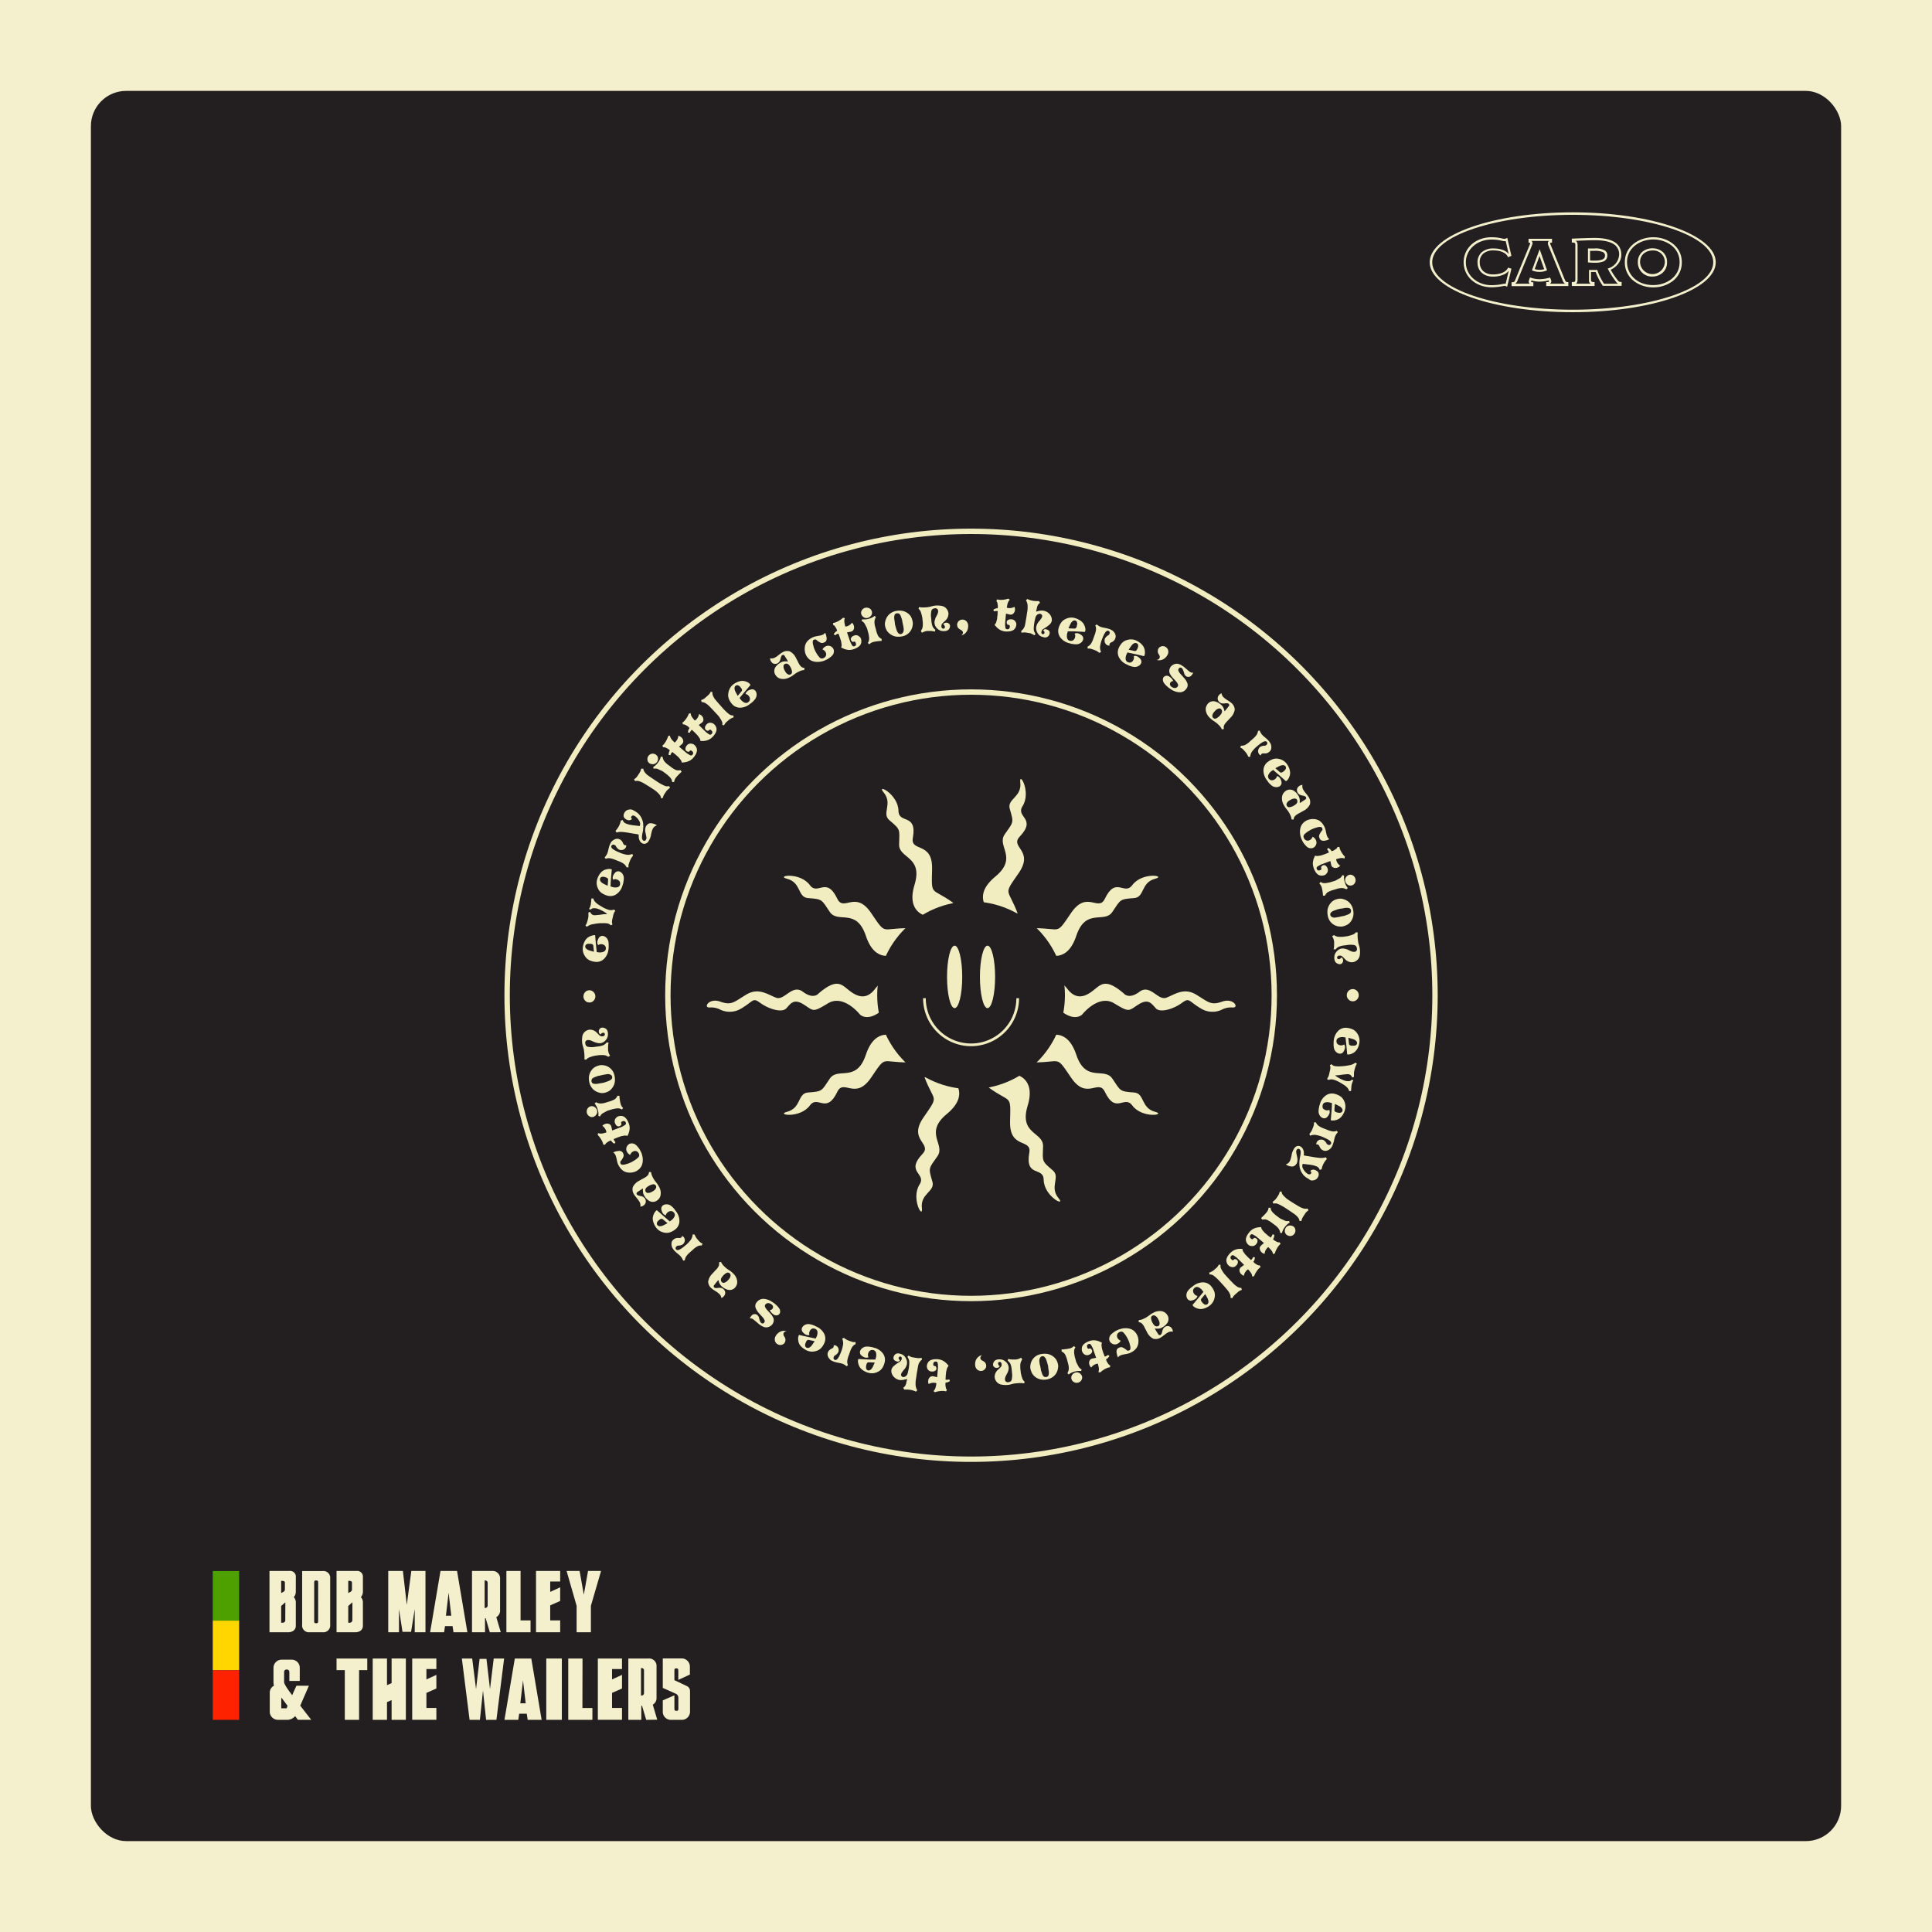 <svg xmlns="http://www.w3.org/2000/svg" viewBox="0 0 720 720"><defs><style>.cls-1{fill:#f4f0cd;}.cls-2{fill:#231f20;}.cls-3,.cls-5{fill:none;stroke:#f2edc1;stroke-miterlimit:10;}.cls-3{stroke-width:2px;}.cls-4{fill:#f2edc1;}.cls-6{fill:#ffd600;}.cls-7{fill:#4ea000;}.cls-8{fill:#f20;}</style></defs><g id="Layer_2" data-name="Layer 2"><g id="Layer_1-2" data-name="Layer 1"><rect class="cls-1" width="720" height="720"/><rect class="cls-2" x="33.87" y="33.87" width="652.26" height="652.26" rx="13.15"/><path class="cls-1" d="M561.94,99.91c-.71,1.45-2.84,2.36-5.55,2.36-3,0-4.94-1.76-4.94-4.48a4.12,4.12,0,0,1,1.34-3.29,5.62,5.62,0,0,1,3.81-1.17c2.62,0,4.61.87,5.32,2.33l.09.2,1.25-.52-1.48-6.41-.07-.29-.26.13a1.74,1.74,0,0,1-.81.24,4.92,4.92,0,0,1-.84-.14,16.33,16.33,0,0,0-3.94-.46c-5.93,0-10.4,4-10.4,9.33s4.56,9.32,10.37,9.32a21.86,21.86,0,0,0,4.2-.43h0c.27,0,.49-.1.57-.1a1.8,1.8,0,0,1,.81.22l.26.12,1.6-6.73L562,99.73Zm-5.55,3.18a10,10,0,0,0,3.74-.67,5,5,0,0,0,2.14-1.51l-1.15,4.84a3.37,3.37,0,0,0-.5,0,3.83,3.83,0,0,0-.67.11,22.18,22.18,0,0,1-4.12.42c-5.35,0-9.55-3.74-9.55-8.5s4.12-8.5,9.58-8.5a15.8,15.8,0,0,1,3.84.44,4.78,4.78,0,0,0,.94.15,2.24,2.24,0,0,0,.5,0l1.11,4.81c-1-1.32-3.06-2.09-5.65-2.09a6.53,6.53,0,0,0-4.38,1.39,5,5,0,0,0-1.59,3.89C550.63,101,552.94,103.09,556.39,103.09Z"/><path class="cls-1" d="M583.13,104.16h0l-5.22-12.81a2.73,2.73,0,0,1-.22-.69c0-.12,0-.23.47-.23h.23V89h-8.74v1.47h.23c.26,0,.35,0,.38.06s0,.06,0,.17a4.56,4.56,0,0,1-.27.74l-5.24,12.73c-.35.85-.44,1-1.19,1h-.24v1.47h8.12v-1.47h-.23a1.52,1.52,0,0,1-.6-.07s0,0,0-.08a2.57,2.57,0,0,1,.12-.5,10.94,10.94,0,0,0,2.95.44,14.05,14.05,0,0,0,3.47-.47l.09.28v0a.49.49,0,0,1,0,.15c0,.1-.2.2-.77.2h-.24v1.47h8.24v-1.47h-.23C583.65,105.09,583.5,105.06,583.13,104.16Zm-13.23,0h0a2.59,2.59,0,0,0-.18.82.83.83,0,0,0,.44.75h-5.51a2.28,2.28,0,0,0,.92-1.29l5.24-12.73.09-.21,0-.07a2.35,2.35,0,0,0,.24-.78,1,1,0,0,0-.43-.87h6.58a1,1,0,0,0-.46.87,3.61,3.61,0,0,0,.3,1.08l5.2,12.74a2.37,2.37,0,0,0,.91,1.26H577.6a1,1,0,0,0,.53-.85,1.85,1.85,0,0,0-.21-.82l-.25-.63-.2.06a14.87,14.87,0,0,1-3.79.56,10.79,10.79,0,0,1-3.3-.58l-.21-.08Z"/><path class="cls-1" d="M573.73,101.32a6.38,6.38,0,0,0,2.6-.5l.21-.08L574,93.5l-.22-.61-2.88,7.88.22.08A7.14,7.14,0,0,0,573.73,101.32Zm-1.81-1,1.81-4.93,1.74,4.93a6.42,6.42,0,0,1-1.74.23A5.9,5.9,0,0,1,571.92,100.27Z"/><path class="cls-1" d="M597.33,97.51A2.29,2.29,0,0,0,599,95.25a2.1,2.1,0,0,0-.84-1.86,7.07,7.07,0,0,0-3.93-.79c-.47,0-1,0-1.47,0h-.06l-.68,0h-.23V97.8l.21,0a19.59,19.59,0,0,0,2.3.12A8.75,8.75,0,0,0,597.33,97.51Zm.81-2.26c0,.87-.44,1.87-3.88,1.87-.49,0-1.15,0-1.69-.05V93.48h.21c.42,0,.94,0,1.41,0a7.76,7.76,0,0,1,3.1.43A1.4,1.4,0,0,1,598.14,95.25Z"/><path class="cls-1" d="M602.93,104.51a29.71,29.71,0,0,1-2.68-4,7.33,7.33,0,0,0,2.67-2.05,5.51,5.51,0,0,0,1.3-3.47,5.9,5.9,0,0,0-.62-2.77,5.16,5.16,0,0,0-1.89-2c-1.66-1-4.12-1.55-7.5-1.55-1.87,0-6,.16-8.22.26h-.22v1.46H586c1,0,1.08.28,1.08.92V104.1c0,.86-.14,1-1.08,1h-.23v1.47h8.48v-1.47H594c-.89,0-1.08-.18-1.08-1v-2.75l1.73,0a22.24,22.24,0,0,0,2.61,5.07l.07.1h7v-1.47h-.23A1.16,1.16,0,0,1,602.93,104.51Zm-10.1,1.23h-5.57c.47-.24.65-.73.65-1.64V91.35c0-.88-.22-1.38-.76-1.6,2.24-.1,5.52-.23,7.06-.23,3.18,0,5.47.44,7,1.35A4.42,4.42,0,0,1,603.4,95a5.67,5.67,0,0,1-4,5l-.26.09.13.24a27.82,27.82,0,0,0,3,4.7,2.31,2.31,0,0,0,.79.73h-5.27a21.09,21.09,0,0,1-2.48-5l0-.16-3.13,0v3.58C592.11,105,592.33,105.49,592.83,105.74Z"/><path class="cls-1" d="M616.14,88.41c-5.14,0-10.61,3.25-10.61,9.28a8.62,8.62,0,0,0,3.31,7,11.72,11.72,0,0,0,7.3,2.4,11.94,11.94,0,0,0,7.28-2.38,8.6,8.6,0,0,0,3.34-7C626.76,91.67,621.29,88.41,616.14,88.41Zm9.8,9.3c0,5.54-5.05,8.53-9.8,8.53-6.42,0-9.79-4.3-9.79-8.55,0-5.49,5-8.45,9.79-8.45S625.94,92.21,625.94,97.71Z"/><path class="cls-1" d="M619.43,93.71a5.89,5.89,0,0,0-3.6-1.18,6,6,0,0,0-3.71,1.25,4.9,4.9,0,0,0-1.74,3.93,5.24,5.24,0,0,0,5.45,5.36,5.78,5.78,0,0,0,3.61-1.28,5,5,0,0,0,1.81-4A4.92,4.92,0,0,0,619.43,93.71Zm1,4.05a4.62,4.62,0,0,1-9.23-.05c0-3,2.4-4.36,4.63-4.36A4.28,4.28,0,0,1,620.43,97.76Z"/><path class="cls-1" d="M586.11,116.35c-29.39,0-53.3-8.35-53.3-18.61s23.91-18.61,53.3-18.61,53.3,8.35,53.3,18.61S615.5,116.35,586.11,116.35Zm0-36.29c-28.88,0-52.37,7.93-52.37,17.68s23.49,17.68,52.37,17.68,52.37-7.93,52.37-17.68S615,80.06,586.11,80.06Z"/><circle class="cls-3" cx="361.89" cy="370.91" r="172.9"/><path class="cls-4" d="M221.78,348.49l.11,1.27.27,2.9.09.84.06.52.07.8.5.06a3.65,3.65,0,0,0,2.13-.22,1.34,1.34,0,0,0,.77-1.08v-.18a1.39,1.39,0,0,0-.37-1,1.84,1.84,0,0,0-1.15-.51,1.72,1.72,0,0,0-1.34.34,1.82,1.82,0,0,1-.3-1.31,3.62,3.62,0,0,1,.5-1.32,1.54,1.54,0,0,1,1.57-.81,2.36,2.36,0,0,1,1.49.92,2.71,2.71,0,0,1,.53,1.09,6.92,6.92,0,0,1,.12,1.72c0,.08,0,.16,0,.23a1.09,1.09,0,0,1,0,.17c0,.12,0,.24,0,.37l-.06.37a5.81,5.81,0,0,1-1.71,3.73,3.94,3.94,0,0,1-3.28,1.05,6.45,6.45,0,0,1-2.23-.64,4.12,4.12,0,0,1-1.53-1.44,4.74,4.74,0,0,1-.8-3.41,6.59,6.59,0,0,1,.32-1.33,5.32,5.32,0,0,1,1-1.75,4,4,0,0,1,1.5-1,4,4,0,0,1,.93-.29A3.21,3.21,0,0,1,221.78,348.49Zm-2.15,3.25a2.16,2.16,0,0,0-.61,0,1.85,1.85,0,0,0-.46.17,1,1,0,0,0-.12,1.59,2.4,2.4,0,0,0,.58.44,4,4,0,0,0,.87.33l.74.22.71.2-.23-2.25a.65.65,0,0,0-.26-.47,1.58,1.58,0,0,0-.77-.25l-.24,0Z"/><path class="cls-4" d="M221.09,334.8a3.21,3.21,0,0,0,.51,1.07,5.22,5.22,0,0,0,1.06,1l.36.26.23.14.63.39.66.4.21.12.43.22a9.48,9.48,0,0,0,1.91.72,3,3,0,0,0,1.69-.14l.55.39a5.06,5.06,0,0,0-.52.88,6.29,6.29,0,0,0-.32,1.05l-.13.59-.11.41c-.05.27-.11.53-.16.78a2.92,2.92,0,0,0,0,.84l.14.61-.61.33a2.17,2.17,0,0,0-.51-.46,2.38,2.38,0,0,0-.7-.26,8.62,8.62,0,0,0-1.94-.09l-1,0-.55.08-.26,0-.87.14-.53.09-.58.11a4.62,4.62,0,0,0-1.66.69l-.28.22-.57-.43a4.89,4.89,0,0,0,.59-1.19,15.57,15.57,0,0,0,.44-1.65,4,4,0,0,0,.09-.66c0-.31,0-.55,0-.7l0-.68.56-.25.23.35a3.54,3.54,0,0,0,.44.55,1.92,1.92,0,0,0,.54.27,1.17,1.17,0,0,0,.46.09c.18,0,.44,0,.78-.05l1-.09,1-.14.72-.1h.3c.33,0,.68-.06,1-.07a7.87,7.87,0,0,0-1.38-.94,12.44,12.44,0,0,0-2.38-1.08,4.62,4.62,0,0,0-1.51-.13,1.6,1.6,0,0,0-.94.51l-.61-.22a5,5,0,0,0,.65-1.61,6.36,6.36,0,0,0,.12-.82c0-.32.07-.67.09-1v-.47Z"/><path class="cls-4" d="M228,324l-.12,1.26-.25,2.91-.06.83,0,.53-.07.8.48.15a3.75,3.75,0,0,0,2.14.17,1.36,1.36,0,0,0,.95-.94.85.85,0,0,1,0-.17,1.48,1.48,0,0,0-.19-1.08,1.82,1.82,0,0,0-1-.7,1.64,1.64,0,0,0-1.38.09,1.81,1.81,0,0,1-.06-1.34,3.49,3.49,0,0,1,.73-1.21,1.55,1.55,0,0,1,1.69-.52,2.33,2.33,0,0,1,1.29,1.17,2.56,2.56,0,0,1,.33,1.17,6.58,6.58,0,0,1-.19,1.71,1.19,1.19,0,0,1,0,.22l-.05.17-.12.35-.12.36a5.83,5.83,0,0,1-2.35,3.36,4,4,0,0,1-3.42.45,6.62,6.62,0,0,1-2.08-1A4.05,4.05,0,0,1,222.8,331a4.69,4.69,0,0,1-.18-3.5,5.88,5.88,0,0,1,.55-1.24,5.48,5.48,0,0,1,1.26-1.56,4.08,4.08,0,0,1,1.67-.75,4.2,4.2,0,0,1,1-.12A3,3,0,0,1,228,324Zm-2.7,2.81a2.07,2.07,0,0,0-.6-.07,1.63,1.63,0,0,0-.48.09.84.84,0,0,0-.38.23,1,1,0,0,0-.21.36,1.12,1.12,0,0,0,.18,1,2.35,2.35,0,0,0,.5.54,4.64,4.64,0,0,0,.79.48l.69.34.67.32.17-2.25a.65.65,0,0,0-.18-.51,1.57,1.57,0,0,0-.7-.38,1.4,1.4,0,0,0-.24-.06Z"/><path class="cls-4" d="M230.78,312.73a2.36,2.36,0,0,1,.8.52,2.93,2.93,0,0,1,.59.94,1.4,1.4,0,0,0,.6.76.8.8,0,0,0,.58,0,1.34,1.34,0,0,1-.08.76,1.71,1.71,0,0,1-.6.73,1.61,1.61,0,0,1-.92.33,2.31,2.31,0,0,1-1-.11,3.38,3.38,0,0,1-1.28-1.41.86.86,0,0,0-.41-.34l-.24-.1a.72.72,0,0,0-.62.05.63.63,0,0,0-.33.35.66.66,0,0,0,0,.61,1.69,1.69,0,0,0,.37.48,6.43,6.43,0,0,0,.75.51l.41.23c.19.1.43.22.72.35l.61.27a11.94,11.94,0,0,0,2.93.89,4.12,4.12,0,0,0,2-.32l.25.68a8.36,8.36,0,0,0-.63.84,5.67,5.67,0,0,0-.49,1,12.64,12.64,0,0,0-.54,1.49,2.87,2.87,0,0,0,0,1l-.75,0a3.35,3.35,0,0,0-.9-1.22,7.31,7.31,0,0,0-1.83-1l-.55-.21-.59-.23-.19-.08a8.34,8.34,0,0,0-2.22-.66,3.14,3.14,0,0,0-1.48.21l-.41-.49.26-.32a5.59,5.59,0,0,0,.74-1.2,9.18,9.18,0,0,0,.35-1.22,13.34,13.34,0,0,1,.5-1.83,7.25,7.25,0,0,1,.53-1.08,2.17,2.17,0,0,1,.58-.62,3.16,3.16,0,0,1,1.26-.65A2.08,2.08,0,0,1,230.78,312.73Z"/><path class="cls-4" d="M236.32,302.13l.27.16.32.18a6.51,6.51,0,0,1,1.05.82,6.3,6.3,0,0,1,1.68,3.29,10,10,0,0,1,0,2.74l-.05.33,0,.12-.19.83-.05.33a5.46,5.46,0,0,0-.1,1.44,1.36,1.36,0,0,0,.34.76,1.09,1.09,0,0,0,.22.17.66.66,0,0,0,.5,0,.56.56,0,0,0,.37-.3,1.28,1.28,0,0,0,.12-.2,1.19,1.19,0,0,0,.12-.57,8.2,8.2,0,0,0-.17-1l-.24-1.12,0-.15a1.53,1.53,0,0,1-.07-.49,3.41,3.41,0,0,1,.27-1.49l.08-.16.19-.22a2.28,2.28,0,0,1,1-.76,3.29,3.29,0,0,1,1.44.1,4.26,4.26,0,0,1,.82.3l.22.12a2.81,2.81,0,0,1,.34.24l-.35.12a2.4,2.4,0,0,0-1.19,1.16,6.62,6.62,0,0,0-.49,1.49l-.17.69,0,.28-.29.91-.19.46c-.07.13-.13.23-.16.3a5.55,5.55,0,0,1-.37.63,2,2,0,0,1-1.05.77,1.58,1.58,0,0,1-1.18-.13,2.25,2.25,0,0,1-.87-.82,3.49,3.49,0,0,1-.45-2L238,311l-.46-.09-.44-.09-.91-.14-1.13-.19-1.08-.19-.8-.11a13.38,13.38,0,0,0-2-.17,5.67,5.67,0,0,0-1.4.25l-.4-.64.46-.53a8.85,8.85,0,0,0,.87-1.35,7.46,7.46,0,0,0,.65-1.95l.73-.21a1.72,1.72,0,0,0,.35.73,2.07,2.07,0,0,0,.73.54,7.91,7.91,0,0,0,2,.58l.69.11.38.05.2,0,.89.13.31,0,.73.13a1.85,1.85,0,0,0,.07-1.48,5.15,5.15,0,0,0-1.23-1.76,3.36,3.36,0,0,0-.72-.55,1.1,1.1,0,0,0-.74-.13.77.77,0,0,0-.47.4.62.62,0,0,0-.05.48.68.68,0,0,0,.34.37,1.6,1.6,0,0,1-.93.47,1.9,1.9,0,0,1-1.13-.22l-.19-.12a1.58,1.58,0,0,1-.87-1,1.86,1.86,0,0,1,.22-1.36,3.11,3.11,0,0,1,.29-.46,2.21,2.21,0,0,1,1.5-.8,2.25,2.25,0,0,1,.93,0A4.56,4.56,0,0,1,236.32,302.13Z"/><path class="cls-4" d="M239.75,286.49a2.52,2.52,0,0,0,.36,1.05,6.49,6.49,0,0,0,1,1.15c.18.15.47.36.87.64s1,.69,1.8,1.22l.79.52c.56.38,1,.66,1.33.85s.58.33.77.42a9.81,9.81,0,0,0,1.45.65,2.72,2.72,0,0,0,1,0l.28,0,.28.64a5.69,5.69,0,0,0-1.4,1.29c-.24.36-.48.73-.73,1.09a3.81,3.81,0,0,0-.53,1.4l-.7.05a2.09,2.09,0,0,0-.28-1,7.49,7.49,0,0,0-1.14-1.23c-.13-.13-.28-.26-.45-.4a4.73,4.73,0,0,0-.54-.4l-.18-.13-.61-.4-1.07-.69-.6-.38-1.46-.89a9.71,9.71,0,0,0-1.91-.85,3.15,3.15,0,0,0-1.4,0l-.39-.67a5,5,0,0,0,.68-.51,3.62,3.62,0,0,0,.62-.75l.29-.44a11.84,11.84,0,0,0,.77-1.27,3,3,0,0,0,.28-1Z"/><path class="cls-4" d="M243.55,280.89a2,2,0,0,1,.91.37,1.88,1.88,0,0,1,.64.82,1.82,1.82,0,0,1,.09,1,2.17,2.17,0,0,1-.37.93,2,2,0,0,1-.95.69,2.14,2.14,0,0,1-1.23,0,1.78,1.78,0,0,1-.67-.3,2.39,2.39,0,0,1-.3-.29,1.53,1.53,0,0,1-.31-.6,1.94,1.94,0,0,1-.08-.8,1.9,1.9,0,0,1,.37-1,2.14,2.14,0,0,1,.84-.69A1.91,1.91,0,0,1,243.55,280.89Zm3.37,1.11a3.81,3.81,0,0,0,.56,1.57,6.85,6.85,0,0,0,1.61,1.53l.8.59A8.69,8.69,0,0,0,252,287a3,3,0,0,0,1.57,0l.48.61-.16.12-.22.21-.32.32a15.59,15.59,0,0,0-1.48,1.58,3.25,3.25,0,0,0-.43.74,5,5,0,0,0-.22.86l-.74,0a2.27,2.27,0,0,0-.25-1,4.4,4.4,0,0,0-.86-1.08l-.74-.68-.84-.63-.32-.23-.55-.41-.32-.15-.12-.07-.75-.33a6.42,6.42,0,0,0-.8-.35,2.09,2.09,0,0,0-.59-.09H244a3.35,3.35,0,0,0-.4.05l-.2-.6a6,6,0,0,0,1.8-1.67,5.55,5.55,0,0,0,1.07-2.2Z"/><path class="cls-4" d="M258.17,277.26a1.91,1.91,0,0,1,.64.38,2.79,2.79,0,0,1,.56.68,2.39,2.39,0,0,1,.36,1.44,4.09,4.09,0,0,1-.67,1.73,7.67,7.67,0,0,1-.59.8A5,5,0,0,1,257,283.5a5.77,5.77,0,0,1-1.8.58l-.76.08h-.39a1.94,1.94,0,0,0-.26-.8,9.38,9.38,0,0,0-.87-1.09,3.15,3.15,0,0,0-.41-.4,6.67,6.67,0,0,1-.51-.45l-.45-.38-.26-.2-.72-.59-.24.26a2,2,0,0,0-.47.93l-.68-.11a3,3,0,0,1,.24-1.28,2,2,0,0,1,.22-.37l-.21-.22-.15-.14a2.65,2.65,0,0,0-.46-.31,7,7,0,0,0-1-.49,1.06,1.06,0,0,0-.61,0l-.4-.61c.17-.14.29-.25.37-.33a4.2,4.2,0,0,0,.31-.34,8.79,8.79,0,0,0,1.31-2.32l.19-.58.63-.23.21.66a3.51,3.51,0,0,0,.37.65,7.71,7.71,0,0,0,.61.7l.39.4.22.21a4,4,0,0,0,.55-.52,3.53,3.53,0,0,0,.74-1.47c0-.09,0-.15.05-.19a1.37,1.37,0,0,0,0-.33,1.88,1.88,0,0,1,1,.44,2,2,0,0,1,.87,1.69,1.46,1.46,0,0,1-.32.78,2.27,2.27,0,0,1-.27.27l-.29.26-.69.6,2.91,2.46.78.48a1.84,1.84,0,0,0,.81.35.77.77,0,0,0,.55-.34.85.85,0,0,0,.21-.52.69.69,0,0,0-.16-.5,3.24,3.24,0,0,0-.31-.32c-.29-.24-.54-.26-.76-.05a3.07,3.07,0,0,1-.39.34.93.93,0,0,1-.43-.06,1.28,1.28,0,0,1-.48-.25,1,1,0,0,1-.35-.72,1.76,1.76,0,0,1,.29-1c.11-.16.19-.28.25-.35a1.85,1.85,0,0,1,1.82-.63Z"/><path class="cls-4" d="M265.65,269.57a2.28,2.28,0,0,1,.6.43,2.77,2.77,0,0,1,.51.73,2.32,2.32,0,0,1,.25,1.46,4.11,4.11,0,0,1-.8,1.67,7.84,7.84,0,0,1-.65.76,5.2,5.2,0,0,1-1.54,1.09,5.92,5.92,0,0,1-1.84.44l-.76,0-.39,0a2,2,0,0,0-.2-.83,9.69,9.69,0,0,0-.78-1.15,3.81,3.81,0,0,0-.39-.43c-.19-.18-.34-.35-.47-.49l-.42-.41-.24-.22-.67-.64a2.1,2.1,0,0,0-.27.24,2,2,0,0,0-.53.89l-.68-.16a3,3,0,0,1,.35-1.26,1.51,1.51,0,0,1,.25-.35l-.2-.24-.14-.14a2.83,2.83,0,0,0-.43-.36,6.67,6.67,0,0,0-1-.55,1.06,1.06,0,0,0-.61-.06l-.34-.64.39-.29a4.38,4.38,0,0,0,.33-.32,8.58,8.58,0,0,0,1.49-2.21l.23-.57.65-.18.16.68a3.43,3.43,0,0,0,.32.67,7.18,7.18,0,0,0,.56.75l.35.43.2.22a3.29,3.29,0,0,0,.59-.47,3.61,3.61,0,0,0,.85-1.41,1.67,1.67,0,0,1,.07-.19,1.65,1.65,0,0,0,0-.32,1.81,1.81,0,0,1,.94.51,2,2,0,0,1,.74,1.75,1.48,1.48,0,0,1-.38.75,2.63,2.63,0,0,1-.29.25l-.31.24-.74.54,2.71,2.68.75.54a1.82,1.82,0,0,0,.78.41.8.8,0,0,0,.57-.3.83.83,0,0,0,.25-.5.66.66,0,0,0-.12-.51,4.26,4.26,0,0,0-.28-.34c-.28-.27-.53-.31-.76-.11a2.23,2.23,0,0,1-.41.3.86.86,0,0,1-.43-.08,1.4,1.4,0,0,1-.45-.29,1,1,0,0,1-.3-.74,1.64,1.64,0,0,1,.37-1,2.38,2.38,0,0,1,.27-.33,1.83,1.83,0,0,1,1.86-.49Z"/><path class="cls-4" d="M265.52,257.91a2.54,2.54,0,0,0,.09,1.11,6.15,6.15,0,0,0,.72,1.38c.14.19.36.47.68.84s.79.92,1.43,1.64l.62.71c.45.5.8.89,1.07,1.15s.48.47.64.61a9.51,9.51,0,0,0,1.24,1,2.61,2.61,0,0,0,1,.28l.29,0,.11.69a5.66,5.66,0,0,0-1.69.89l-1,.87a3.71,3.71,0,0,0-.87,1.21l-.69-.13a2.17,2.17,0,0,0,0-1,7.69,7.69,0,0,0-.79-1.47l-.33-.51c-.13-.18-.27-.35-.42-.52l-.15-.17L267,266l-.86-.94-.49-.52-1.18-1.23a8.91,8.91,0,0,0-1.63-1.31,3.13,3.13,0,0,0-1.35-.36l-.2-.74a4.36,4.36,0,0,0,.78-.32,3.79,3.79,0,0,0,.79-.56l.4-.36a12.51,12.51,0,0,0,1.07-1,2.8,2.8,0,0,0,.51-.86Z"/><path class="cls-4" d="M279.69,255.25l-.83,1L277,258.44l-.54.65-.33.41-.52.62.31.4a3.65,3.65,0,0,0,1.65,1.36,1.34,1.34,0,0,0,1.31-.21l.13-.12a1.47,1.47,0,0,0,.47-1,1.85,1.85,0,0,0-.44-1.18,1.71,1.71,0,0,0-1.18-.72,1.8,1.8,0,0,1,.73-1.13,3.5,3.5,0,0,1,1.29-.57,1.55,1.55,0,0,1,1.68.56,2.35,2.35,0,0,1,.38,1.7,2.58,2.58,0,0,1-.41,1.14,6.72,6.72,0,0,1-1.14,1.29l-.17.16-.14.1a3.3,3.3,0,0,1-.3.22l-.31.22a5.77,5.77,0,0,1-3.86,1.39,3.94,3.94,0,0,1-3-1.6,6.21,6.21,0,0,1-1.11-2.05,4.09,4.09,0,0,1,0-2.09,4.78,4.78,0,0,1,1.87-3,6.11,6.11,0,0,1,1.17-.69,5.65,5.65,0,0,1,1.93-.55,4.17,4.17,0,0,1,1.8.35,3.81,3.81,0,0,1,.85.46A3.17,3.17,0,0,1,279.69,255.25Zm-3.83.74a2.25,2.25,0,0,0-.45-.41,1.86,1.86,0,0,0-.45-.2.85.85,0,0,0-.44,0,1,1,0,0,0-.38.18,1.1,1.1,0,0,0-.4.88,2.46,2.46,0,0,0,.1.72,4.26,4.26,0,0,0,.36.85l.37.68.36.65,1.45-1.74a.66.66,0,0,0,.14-.52,1.58,1.58,0,0,0-.35-.72l-.17-.19Z"/><path class="cls-4" d="M299.81,248.9l-.1.81a3.84,3.84,0,0,0-1.24.24,10.05,10.05,0,0,0-1.52.73l-.47.3-.16.11-.81.59-.41.29-.31.17c-.44.25-.75.41-1,.5a3.78,3.78,0,0,1-.7.24,4.55,4.55,0,0,1-2.05.09,3.27,3.27,0,0,1-.94-.35,2.87,2.87,0,0,1-.72-.58,4.26,4.26,0,0,1-.51-.7,2.71,2.71,0,0,1,.41-3.1,4.35,4.35,0,0,1,1.12-1l.23-.14a1.64,1.64,0,0,1,.26-.17,3.76,3.76,0,0,1,1.12-.42,5.62,5.62,0,0,1,1.32,0l.34,0-.5-.87-.07-.12-.37-.59-.33-.52a.6.6,0,0,0-.88-.26.55.55,0,0,0-.18.16,2.08,2.08,0,0,0-.32.63c0,.05-.07.31-.19.79l-.11.32a2.17,2.17,0,0,1-.88,1.11l-.18.08a1.8,1.8,0,0,1-1.36.09,1.93,1.93,0,0,1-1-.92c-.06-.11-.13-.22-.19-.34l-.06-.26-.09-.49a2.59,2.59,0,0,0,1.95-.33,7.5,7.5,0,0,0,.75-.48l.4-.31c.33-.26.6-.47.82-.62a4.83,4.83,0,0,1,.52-.34,3.4,3.4,0,0,1,2.93-.49,5.23,5.23,0,0,1,2.31,2.46l.24.47c.23.41.42.77.56,1.08a3.1,3.1,0,0,0,.3.57,3.82,3.82,0,0,0,1,1.26A1.86,1.86,0,0,0,299.81,248.9Zm-5.33-.45a2.9,2.9,0,0,0-.55-.74,1.31,1.31,0,0,0-.56-.33,1.08,1.08,0,0,0-.89.08.9.9,0,0,0-.49.88,3.45,3.45,0,0,0,.07.67,3.26,3.26,0,0,0,.33.77,1.42,1.42,0,0,0,.12.25l.1.18c.09.16.16.27.2.33a2.28,2.28,0,0,0,.92.79.93.93,0,0,0,.89,0,1,1,0,0,0,.54-1A4.38,4.38,0,0,0,294.48,248.45Z"/><path class="cls-4" d="M307.51,235.78l.18.45a3.19,3.19,0,0,1,.17.45c0,.1.06.28.11.55a2.58,2.58,0,0,1,0,1.41,1.44,1.44,0,0,1-.82.78,2,2,0,0,1-.25.09,1.35,1.35,0,0,1-1.09,0,6.07,6.07,0,0,1-1.66-1.13.43.43,0,0,0-.19-.06,1.78,1.78,0,0,0-.31,0,1.07,1.07,0,0,0-.34.09.7.7,0,0,0-.4.56,3.31,3.31,0,0,0,.09,1.23l.23.89a4.25,4.25,0,0,0,.18.54c.08.21.16.42.25.62a6.63,6.63,0,0,0,.47.92,8.53,8.53,0,0,0,1.46,2,1.19,1.19,0,0,0,1.23.12,1.72,1.72,0,0,0,.92-.8,1.48,1.48,0,0,0,0-1.31,1.77,1.77,0,0,0-.33-.52,2.16,2.16,0,0,0-.57-.47l-.33-.18a3,3,0,0,1,.32-.47,2.09,2.09,0,0,1,.35-.33l.29-.2a1.5,1.5,0,0,1,.26-.15,2.09,2.09,0,0,1,2.17.19,2.15,2.15,0,0,1,.72.86,2.12,2.12,0,0,1,.06,1.42,1.88,1.88,0,0,1-.39.79,6.34,6.34,0,0,1-1,.91l-.46.33a3.74,3.74,0,0,1-.55.34c-.18.09-.52.25-1,.47s-1.09.33-1.42.4a4.85,4.85,0,0,1-1,.1,5.67,5.67,0,0,1-2.4-.42,4.29,4.29,0,0,1-1.67-1.44,3.83,3.83,0,0,1-.48-.84,4.66,4.66,0,0,1-.36-1.29,4.5,4.5,0,0,1-.05-1.13,4.33,4.33,0,0,1,.65-2.15,5.13,5.13,0,0,1,1.77-1.58,7.65,7.65,0,0,1,.73-.38,4.08,4.08,0,0,1,.53-.18c.2-.06.46-.12.77-.18l.34-.06.68-.13.4-.07.59-.17.29-.13A2.07,2.07,0,0,0,307.51,235.78Z"/><path class="cls-4" d="M320.52,237.44a2.41,2.41,0,0,1,.36.65,2.86,2.86,0,0,1,.12.87,2.35,2.35,0,0,1-.42,1.43,4,4,0,0,1-1.46,1.13,5.78,5.78,0,0,1-.92.39,5,5,0,0,1-1.87.3,5.75,5.75,0,0,1-1.84-.43l-.7-.31-.33-.2a2,2,0,0,0,.19-.83,9.57,9.57,0,0,0-.19-1.38,3.39,3.39,0,0,0-.15-.55,5.63,5.63,0,0,1-.2-.65l-.2-.56-.12-.31-.32-.86a1.78,1.78,0,0,0-.34.1,1.94,1.94,0,0,0-.88.56l-.53-.45a3.08,3.08,0,0,1,.87-1,2.41,2.41,0,0,1,.38-.2c0-.11-.05-.21-.07-.3a1.08,1.08,0,0,0-.06-.19,2.39,2.39,0,0,0-.23-.51,6,6,0,0,0-.62-.93,1,1,0,0,0-.52-.32l0-.72.48-.09.44-.14a8.58,8.58,0,0,0,2.31-1.32l.47-.4.66.12-.16.68a3.05,3.05,0,0,0,0,.74,5.76,5.76,0,0,0,.16.92l.13.55.08.28a2.92,2.92,0,0,0,.73-.16,3.5,3.5,0,0,0,1.39-.88l.14-.14a.94.94,0,0,0,.19-.27,1.9,1.9,0,0,1,.62.88,2,2,0,0,1-.12,1.9,1.43,1.43,0,0,1-.67.5,1.67,1.67,0,0,1-.37.09l-.38.08-.91.16,1.24,3.61.43.81a1.8,1.8,0,0,0,.51.71.77.77,0,0,0,.65,0,.85.85,0,0,0,.45-.34A.72.72,0,0,0,319,240a3.74,3.74,0,0,0-.11-.43c-.12-.36-.33-.51-.63-.44a2.14,2.14,0,0,1-.5.09.82.82,0,0,1-.35-.27,1.35,1.35,0,0,1-.27-.45,1,1,0,0,1,.06-.8,1.8,1.8,0,0,1,.76-.7l.39-.17a1.83,1.83,0,0,1,1.88.39Z"/><path class="cls-4" d="M324.42,227a2,2,0,0,1,.49.86,1.81,1.81,0,0,1,0,1,1.87,1.87,0,0,1-.57.88,2.3,2.3,0,0,1-.87.5,1.87,1.87,0,0,1-1.17,0,2.06,2.06,0,0,1-1-.76,1.7,1.7,0,0,1-.34-.65,2.88,2.88,0,0,1-.06-.41,1.57,1.57,0,0,1,.13-.66,2.1,2.1,0,0,1,.43-.69,2,2,0,0,1,.92-.55,2.08,2.08,0,0,1,1.08,0A1.89,1.89,0,0,1,324.42,227Zm2,3a3.7,3.7,0,0,0-.53,1.58,6.52,6.52,0,0,0,.32,2.19l.26,1a8.86,8.86,0,0,0,.86,2.33,3,3,0,0,0,1.23,1v.77h-.2l-.31,0-.45.05a14.13,14.13,0,0,0-2.14.33,3.51,3.51,0,0,0-.79.31,5.12,5.12,0,0,0-.71.55l-.56-.5a2.16,2.16,0,0,0,.45-1,4.54,4.54,0,0,0,0-1.38l-.16-1-.28-1c-.05-.17-.08-.3-.1-.38l-.18-.66c-.08-.14-.13-.25-.16-.31l-.05-.13-.38-.73a7.36,7.36,0,0,0-.42-.77,2,2,0,0,0-.41-.43,1.13,1.13,0,0,0-.27-.22,3.37,3.37,0,0,0-.34-.21l.21-.6a5.84,5.84,0,0,0,2.45-.19,5.58,5.58,0,0,0,2.2-1.07Z"/><path class="cls-4" d="M340.13,231.8a2.9,2.9,0,0,1,.05.68,7.47,7.47,0,0,1-.09.78,4.78,4.78,0,0,1-3.83,3.88,6.87,6.87,0,0,1-2.5.07,5.09,5.09,0,0,1-2.13-1,4.67,4.67,0,0,1-1.22-1.34,5.61,5.61,0,0,1-.58-1.68,3.49,3.49,0,0,1,0-1.24,5.69,5.69,0,0,1,.37-1.27,4.72,4.72,0,0,1,1.45-1.95,5.2,5.2,0,0,1,2.31-1.05,6.28,6.28,0,0,1,1.49-.11,4.91,4.91,0,0,1,2.79.93,4.42,4.42,0,0,1,1.27,1.36A6.15,6.15,0,0,1,340.13,231.8Zm-3.64.93-.26-1.33,0-.19-.25-.78-.12-.37a3.89,3.89,0,0,0-.5-1.09,1.11,1.11,0,0,0-.62-.39,1.62,1.62,0,0,0-.64,0c-.54.11-.82.56-.85,1.35a5,5,0,0,0,0,.55,6.35,6.35,0,0,0,.13.85l.12,1v.08c0,.24.08.44.11.58s.12.49.28,1a11.18,11.18,0,0,0,.39,1.17,2.66,2.66,0,0,0,.39.65,1.08,1.08,0,0,0,1.1.48,1.12,1.12,0,0,0,.73-.55,1.34,1.34,0,0,0,.24-.66,2.74,2.74,0,0,0,0-1l-.13-.91Z"/><path class="cls-4" d="M353.78,234.26a1.35,1.35,0,0,1-.58.61,2.6,2.6,0,0,1-1.05.32,4.4,4.4,0,0,1-1.42-.1,3.15,3.15,0,0,1-1.25-.68,3.26,3.26,0,0,1-1.2-2.07,3.46,3.46,0,0,1,0-.71,2.71,2.71,0,0,1,.1-.5l.2-.65,0-.09.59-1.13a3.32,3.32,0,0,0,.37-.89,1.78,1.78,0,0,0,.07-.65,1,1,0,0,0-1.29-1,1.92,1.92,0,0,0-.34.05,1.24,1.24,0,0,0-.88.89,7.41,7.41,0,0,0-.09,2.7l.09.93a7.23,7.23,0,0,0,.46,2.21,3.55,3.55,0,0,0,1,1.19l-.12.69-.53-.12a10,10,0,0,0-1.18-.12l-.69,0-.38,0a5,5,0,0,0-1.09.22,4.51,4.51,0,0,0-1,.47l-.38-.73a3.87,3.87,0,0,0,.54-1,4.72,4.72,0,0,0,.18-1.32v-.46l0-.29-.08-.73-.09-.83,0-.15-.07-.35a14.45,14.45,0,0,0-.57-2.07,3,3,0,0,0-.76-1l.11-.66.4.06a8.06,8.06,0,0,0,1.13.07c.39,0,1.07,0,2-.14a5.58,5.58,0,0,0,.63-.12l1.1-.28.49-.1a8.39,8.39,0,0,1,2.93.12,2.94,2.94,0,0,1,1.68,1.1,3.27,3.27,0,0,1,.65,1.59,3.47,3.47,0,0,1-1.16,2.74l-.39.37a5.91,5.91,0,0,0-.76.75,1.23,1.23,0,0,0-.27.55,1.67,1.67,0,0,0-.05.53.83.83,0,0,0,.56.79.58.58,0,0,0,.24,0,.54.54,0,0,0,.51-.43,1.1,1.1,0,0,0,0-.25,1.29,1.29,0,0,0-.36-.72l-.25-.18a1.11,1.11,0,0,1,.94-.62,1.76,1.76,0,0,1,.51,0,1.45,1.45,0,0,1,.52.25,1.16,1.16,0,0,1,.54.89A2,2,0,0,1,353.78,234.26Z"/><path class="cls-4" d="M360.53,234.82a3.29,3.29,0,0,1-1.83,1.83l-.49.19a1.63,1.63,0,0,0,.4-.38,1.42,1.42,0,0,0,.25-.74c0-.39-.29-.73-.83-1a3.57,3.57,0,0,1-.82-.57,1.63,1.63,0,0,1-.39-.64,2.48,2.48,0,0,1-.13-.66,1.51,1.51,0,0,1,.14-.71,2.05,2.05,0,0,1,.73-.9,1.94,1.94,0,0,1,1-.33,2.07,2.07,0,0,1,1.59.62,2.4,2.4,0,0,1,.66,1.7A4.12,4.12,0,0,1,360.53,234.82Z"/><path class="cls-4" d="M378.69,232.17a2.27,2.27,0,0,1,.06.74,3.05,3.05,0,0,1-.24.85,2.41,2.41,0,0,1-1,1.13,4.23,4.23,0,0,1-1.8.44,6.9,6.9,0,0,1-1,0,5,5,0,0,1-1.82-.49,5.72,5.72,0,0,1-1.51-1.14l-.51-.57-.22-.31a2.09,2.09,0,0,0,.51-.68,11.44,11.44,0,0,0,.39-1.34,3.3,3.3,0,0,0,.08-.57c0-.27,0-.49.08-.67l.06-.59v-.33l.06-.92a1.66,1.66,0,0,0-.35,0,1.92,1.92,0,0,0-1,.15l-.3-.62a3,3,0,0,1,1.19-.54,1.8,1.8,0,0,1,.43,0c0-.12,0-.22.05-.3a1.06,1.06,0,0,0,0-.2,2.62,2.62,0,0,0,0-.56,7.05,7.05,0,0,0-.19-1.1,1,1,0,0,0-.35-.5l.28-.68.47.11.46.06a8.39,8.39,0,0,0,2.65-.27l.58-.17.56.38-.42.56a3.14,3.14,0,0,0-.31.67,5.53,5.53,0,0,0-.23.9l-.1.55-.05.3a3.74,3.74,0,0,0,.74.15,3.56,3.56,0,0,0,1.63-.24l.18-.07a1.18,1.18,0,0,0,.29-.17,2,2,0,0,1,.21,1.05,2,2,0,0,1-.89,1.69,1.49,1.49,0,0,1-.82.19l-.38-.07-.37-.09-.89-.22-.34,3.8.06.91a1.8,1.8,0,0,0,.18.86.76.76,0,0,0,.59.26.82.82,0,0,0,.55-.13.66.66,0,0,0,.31-.41,2.63,2.63,0,0,0,.09-.44c0-.38-.1-.6-.4-.66a1.85,1.85,0,0,1-.5-.12.92.92,0,0,1-.2-.39,1.25,1.25,0,0,1-.07-.53,1,1,0,0,1,.38-.7,1.7,1.7,0,0,1,1-.33H377a1.82,1.82,0,0,1,1.56,1.11Z"/><path class="cls-4" d="M390.8,236.93a1.64,1.64,0,0,1-1.81.55,5.38,5.38,0,0,1-.89-.26,2.65,2.65,0,0,1-.88-.6,3.45,3.45,0,0,1-.7-1,3.32,3.32,0,0,1-.34-2.06,4.54,4.54,0,0,1,1.14-2.12l.23-.27.54-.75a1.61,1.61,0,0,0,.28-.64.83.83,0,0,0-.15-.69,1,1,0,0,0-.6-.35,1,1,0,0,0-.29,0,1.63,1.63,0,0,0-1.05.62,2.22,2.22,0,0,0-.3.49,2.8,2.8,0,0,0-.2.71l-.14.61-.07.25-.07.43a14.69,14.69,0,0,0-.22,1.82,6.29,6.29,0,0,0,0,1.24,4.63,4.63,0,0,0,.47,1.09l.15.27-.39.48a8.45,8.45,0,0,0-.83-.43A3,3,0,0,0,384,236c-.81-.14-1.43-.24-1.87-.29a3.76,3.76,0,0,0-1.4.1l-.2-.65a2.8,2.8,0,0,0,.49-.41,3.32,3.32,0,0,0,.47-.61,3.4,3.4,0,0,0,.37-.74,10.9,10.9,0,0,0,.28-1.26l.25-1.44.08-.43.06-.37.08-.56.13-.91a10.62,10.62,0,0,0,.2-3,4.11,4.11,0,0,0-.58-1.69l.49-.53a7,7,0,0,0,2,.67,9.25,9.25,0,0,0,1.62.13l.71,0,.41.66a2.81,2.81,0,0,0-.79.79,3.82,3.82,0,0,0-.41,1.29l-.25,1,0,.19.63-.17a8.24,8.24,0,0,1,1.22-.22,3.6,3.6,0,0,1,.92.05,3.83,3.83,0,0,1,1.82.85,3.56,3.56,0,0,1,1.08,1.54,3,3,0,0,1,.16,1.37,2.68,2.68,0,0,1-.81,1.37,11.51,11.51,0,0,1-2.11,1.52l-.23.16a1.43,1.43,0,0,0-.53.54.72.72,0,0,0-.12.31,1,1,0,0,0,0,.79.55.55,0,0,0,.38.28.49.49,0,0,0,.24,0,.61.61,0,0,0,.47-.51.62.62,0,0,0-.09-.45.86.86,0,0,0-.4-.35.84.84,0,0,1,1.07-.51,2.15,2.15,0,0,1,.77.31,1.17,1.17,0,0,1,.54,1.33A2,2,0,0,1,390.8,236.93Z"/><path class="cls-4" d="M404.29,235.5l-1.27-.08-2.91-.15-.84,0-.53,0-.8,0-.13.48a3.72,3.72,0,0,0-.1,2.14,1.36,1.36,0,0,0,1,.92l.18,0a1.43,1.43,0,0,0,1.06-.22,1.83,1.83,0,0,0,.68-1.07,1.72,1.72,0,0,0-.14-1.37,1.75,1.75,0,0,1,1.34-.1,3.31,3.31,0,0,1,1.23.68,1.52,1.52,0,0,1,.57,1.67,2.32,2.32,0,0,1-1.12,1.33,2.52,2.52,0,0,1-1.16.37,6.53,6.53,0,0,1-1.71-.13l-.23,0-.17-.05-.35-.1-.37-.11a5.83,5.83,0,0,1-3.43-2.24,4,4,0,0,1-.57-3.4,6.72,6.72,0,0,1,1-2.12,4,4,0,0,1,1.64-1.29,4.68,4.68,0,0,1,3.5-.3,5.55,5.55,0,0,1,1.26.51,5.43,5.43,0,0,1,1.6,1.2,4.63,4.63,0,0,1,1,2.61A3,3,0,0,1,404.29,235.5Zm-2.9-2.6a2.42,2.42,0,0,0,.05-.61,1.75,1.75,0,0,0-.11-.48.84.84,0,0,0-.25-.37.89.89,0,0,0-.36-.19,1.05,1.05,0,0,0-.94.21,2.52,2.52,0,0,0-.52.51,4.75,4.75,0,0,0-.46.81l-.32.7-.3.68,2.26.1a.63.63,0,0,0,.5-.2,1.6,1.6,0,0,0,.37-.72c0-.06,0-.14,0-.24Z"/><path class="cls-4" d="M415.63,237.92a2.2,2.2,0,0,1-.49.81,2.84,2.84,0,0,1-.92.63,1.3,1.3,0,0,0-.73.62.81.81,0,0,0,.05.58,1.25,1.25,0,0,1-.76-.06,1.68,1.68,0,0,1-.75-.57,1.57,1.57,0,0,1-.36-.91,2.2,2.2,0,0,1,.08-1,3.27,3.27,0,0,1,1.36-1.33,1,1,0,0,0,.33-.42l.09-.24a.73.73,0,0,0-.08-.62.61.61,0,0,0-.35-.32.69.69,0,0,0-.61.05,2.08,2.08,0,0,0-.47.39c-.11.14-.27.4-.49.76l-.21.43c-.09.18-.2.43-.33.73l-.24.61a11.47,11.47,0,0,0-.79,3,4.12,4.12,0,0,0,.38,1.95l-.67.28a6.38,6.38,0,0,0-.86-.61,5.78,5.78,0,0,0-1-.46,13.64,13.64,0,0,0-1.5-.49,3,3,0,0,0-.95,0l-.07-.75a3.3,3.3,0,0,0,1.18-.94,7.3,7.3,0,0,0,.92-1.87c.07-.17.13-.35.2-.55s.13-.39.21-.6.05-.15.07-.19a8.94,8.94,0,0,0,.59-2.24,3.32,3.32,0,0,0-.26-1.48l.48-.42.32.25a6,6,0,0,0,1.22.7,9.83,9.83,0,0,0,1.24.3,14.32,14.32,0,0,1,1.84.44,7,7,0,0,1,1.1.5,2.32,2.32,0,0,1,.64.55,3.07,3.07,0,0,1,.69,1.24A2.16,2.16,0,0,1,415.63,237.92Z"/><path class="cls-4" d="M426.37,244.54l-1.24-.3-2.84-.64-.82-.17-.52-.11-.78-.18-.22.46a3.76,3.76,0,0,0-.45,2.1,1.35,1.35,0,0,0,.8,1.06l.17.06a1.42,1.42,0,0,0,1.09,0,1.75,1.75,0,0,0,.84-.94,1.71,1.71,0,0,0,.1-1.37,1.79,1.79,0,0,1,1.33.12,3.46,3.46,0,0,1,1.1.88,1.54,1.54,0,0,1,.28,1.75,2.3,2.3,0,0,1-1.33,1.12,2.53,2.53,0,0,1-1.2.17,6.41,6.41,0,0,1-1.67-.42l-.22-.08-.16-.07-.33-.17-.34-.17a5.81,5.81,0,0,1-3-2.78,4,4,0,0,1,0-3.44,6.44,6.44,0,0,1,1.3-1.93,4.12,4.12,0,0,1,1.84-1,4.71,4.71,0,0,1,3.5.29,6.45,6.45,0,0,1,1.15.72,5.26,5.26,0,0,1,1.37,1.46,4,4,0,0,1,.53,1.75,3.88,3.88,0,0,1,0,1A3.09,3.09,0,0,1,426.37,244.54ZM424,241.48a2.2,2.2,0,0,0,.15-.59,1.63,1.63,0,0,0,0-.49,1,1,0,0,0-.19-.41.89.89,0,0,0-.32-.25,1.11,1.11,0,0,0-1,0,2.49,2.49,0,0,0-.6.42,5,5,0,0,0-.58.72l-.44.64-.4.61,2.21.48a.59.59,0,0,0,.52-.11,1.39,1.39,0,0,0,.48-.65,1.65,1.65,0,0,0,.09-.22A2,2,0,0,1,424,241.48Z"/><path class="cls-4" d="M434,245.37a3.33,3.33,0,0,1-2.51.66l-.52-.09a1.15,1.15,0,0,0,.55-.14,1.19,1.19,0,0,0,.58-.49,1.28,1.28,0,0,0-.18-1.32,2.76,2.76,0,0,1-.42-.89,1.72,1.72,0,0,1,0-.75,2.11,2.11,0,0,1,.21-.63,1.71,1.71,0,0,1,.49-.55,2,2,0,0,1,1.08-.38,1.89,1.89,0,0,1,1,.24,2.05,2.05,0,0,1,1.06,1.34,2.37,2.37,0,0,1-.3,1.8A4,4,0,0,1,434,245.37Z"/><path class="cls-4" d="M441.74,257.14a3,3,0,0,1-2.33.85,6.29,6.29,0,0,1-3.16-1.2l-.64-.42-.43-.37-.41-.35a3.39,3.39,0,0,1-.42-.43,5.9,5.9,0,0,1-.68-.86,1.88,1.88,0,0,1-.24-.64,1.7,1.7,0,0,1,.16-1.29,1.53,1.53,0,0,1,1-.59,1.69,1.69,0,0,1,1.23.33,2.32,2.32,0,0,1,.29.21l.24.21a3.63,3.63,0,0,1,.89,1.25l-.29,0a1.5,1.5,0,0,0-.49.22,1.6,1.6,0,0,0-.3.33,1,1,0,0,0-.13.77,1.12,1.12,0,0,0,.36.62l.4.31.25.11a1.57,1.57,0,0,0,1.09.17,1.23,1.23,0,0,0,.76-.53.87.87,0,0,0,.11-.78,3.89,3.89,0,0,0-.74-1.15l-.27-.3-.13-.15-.54-.58-.32-.36a5.59,5.59,0,0,1-1.16-1.83,2.34,2.34,0,0,1,.1-1.55,2.24,2.24,0,0,1,.25-.52,2.82,2.82,0,0,1,1.25-1,2.58,2.58,0,0,1,1.47-.24,4.22,4.22,0,0,1,1.69.73l.56.37.66.57.84.72a10,10,0,0,0,.87.69,1.77,1.77,0,0,0,.47.22,2,2,0,0,0,.37,0h.29l-.16.37-.17.25a1.34,1.34,0,0,1-.16.22,1.1,1.1,0,0,0-.13.17A1.52,1.52,0,0,1,442,252a2.15,2.15,0,0,1-.69-1.05l0-.13L441,250a3.17,3.17,0,0,0-.41-.85,1,1,0,0,0-.24-.22.7.7,0,0,0-1,.16.83.83,0,0,0-.21.81,3.9,3.9,0,0,0,.8,1.28l.22.25.74.81.3.35a5.9,5.9,0,0,1,1.34,2.17,2.06,2.06,0,0,1-.3,1.73l-.15.24A3.5,3.5,0,0,0,441.74,257.14Z"/><path class="cls-4" d="M456.14,271.64l-.8.18a3.67,3.67,0,0,0-.64-1.09,11.23,11.23,0,0,0-1.2-1.19l-.43-.33-.16-.12-.83-.56-.41-.29-.27-.24c-.37-.33-.64-.57-.78-.72a4.35,4.35,0,0,1-.47-.58,4.56,4.56,0,0,1-.77-1.9,3.33,3.33,0,0,1,0-1,3.08,3.08,0,0,1,.31-.88,3.63,3.63,0,0,1,.49-.72,2.68,2.68,0,0,1,3.05-.65,4.07,4.07,0,0,1,1.34.71l.22.17a1.64,1.64,0,0,1,.25.19,3.58,3.58,0,0,1,.76.91,4.86,4.86,0,0,1,.48,1.24l.09.33.65-.77.09-.11.43-.55.38-.48a.61.61,0,0,0-.05-.92.53.53,0,0,0-.21-.11,1.82,1.82,0,0,0-.7-.08c-.05,0-.32,0-.81.08h-.34a2.11,2.11,0,0,1-1.34-.46,1.82,1.82,0,0,0-.14-.14,1.84,1.84,0,0,1-.54-1.25,1.87,1.87,0,0,1,.52-1.29l.25-.29.23-.15.43-.25a2.55,2.55,0,0,0,1,1.73,6.88,6.88,0,0,0,.7.55l.42.27q.54.33.87.57a4.67,4.67,0,0,1,.49.37,3.42,3.42,0,0,1,1.45,2.6,5.26,5.26,0,0,1-1.55,3l-.36.38c-.31.36-.59.65-.83.89a3.66,3.66,0,0,0-.43.48,4,4,0,0,0-.87,1.33A2,2,0,0,0,456.14,271.64Zm-1.36-5.17a3.15,3.15,0,0,0,.51-.76,1.31,1.31,0,0,0,.12-.65,1.14,1.14,0,0,0-.37-.81.93.93,0,0,0-1-.16,3.14,3.14,0,0,0-.61.29,3,3,0,0,0-.61.57l-.19.19c-.07.07-.11.13-.14.16a3.75,3.75,0,0,0-.24.3,2.25,2.25,0,0,0-.44,1.13,1,1,0,0,0,.33.83,1,1,0,0,0,1.09.18A4.38,4.38,0,0,0,454.78,266.47Z"/><path class="cls-4" d="M473,280.19a2.36,2.36,0,0,1-.82.48,2.88,2.88,0,0,1-1.11.1,1.34,1.34,0,0,0-.94.2.84.84,0,0,0-.23.53,1.27,1.27,0,0,1-.64-.41,1.74,1.74,0,0,1-.38-.87,1.56,1.56,0,0,1,.12-1,2.27,2.27,0,0,1,.53-.8,3.22,3.22,0,0,1,1.83-.51.93.93,0,0,0,.49-.21l.2-.17a.75.75,0,0,0,.23-.58.58.58,0,0,0-.16-.45.72.72,0,0,0-.56-.25,1.72,1.72,0,0,0-.59.12,6.28,6.28,0,0,0-.8.43l-.39.27c-.17.12-.39.28-.64.49l-.51.42a11.7,11.7,0,0,0-2.11,2.21,4.18,4.18,0,0,0-.61,1.9l-.71-.08a7.49,7.49,0,0,0-.47-.94,5.19,5.19,0,0,0-.63-.87,13.35,13.35,0,0,0-1.08-1.16,3,3,0,0,0-.83-.46l.3-.68a3.39,3.39,0,0,0,1.49-.26,7.52,7.52,0,0,0,1.7-1.2l.43-.39.48-.42.15-.14a8.53,8.53,0,0,0,1.6-1.68,3.47,3.47,0,0,0,.48-1.42l.62-.14.16.38a5.35,5.35,0,0,0,.74,1.19,8.16,8.16,0,0,0,.94.86,14.66,14.66,0,0,1,1.41,1.28,7,7,0,0,1,.72,1,2.66,2.66,0,0,1,.3.79,3.38,3.38,0,0,1,0,1.42A2.12,2.12,0,0,1,473,280.19Z"/><path class="cls-4" d="M479.23,291.13l-.94-.85-2.19-1.93-.64-.55-.4-.34-.6-.53-.41.3a3.67,3.67,0,0,0-1.4,1.62,1.34,1.34,0,0,0,.19,1.32l.11.13a1.45,1.45,0,0,0,1,.49,1.79,1.79,0,0,0,1.19-.42,1.65,1.65,0,0,0,.74-1.16A1.8,1.8,0,0,1,477,290a3.38,3.38,0,0,1,.55,1.3,1.55,1.55,0,0,1-.59,1.67,2.35,2.35,0,0,1-1.71.34,2.73,2.73,0,0,1-1.14-.42,7.4,7.4,0,0,1-1.26-1.17,1.19,1.19,0,0,1-.15-.18l-.11-.14-.2-.3-.22-.32a5.82,5.82,0,0,1-1.31-3.88,4,4,0,0,1,1.67-3,6.57,6.57,0,0,1,2.07-1.06,4.11,4.11,0,0,1,2.09,0,4.79,4.79,0,0,1,2.93,1.94,6.13,6.13,0,0,1,.67,1.18,5.56,5.56,0,0,1,.5,1.94,4.16,4.16,0,0,1-.38,1.79,4.6,4.6,0,0,1-.48.85A3.19,3.19,0,0,1,479.23,291.13Zm-.65-3.84a2.25,2.25,0,0,0,.41-.45,1.63,1.63,0,0,0,.21-.44.84.84,0,0,0-.13-.82,1.08,1.08,0,0,0-.87-.42,2.45,2.45,0,0,0-.72.08,4.44,4.44,0,0,0-.86.35l-.69.35-.65.35,1.71,1.48a.63.63,0,0,0,.51.15,1.52,1.52,0,0,0,.73-.34l.19-.15A.81.81,0,0,1,478.58,287.29Z"/><path class="cls-4" d="M482.11,305.43l-.81-.08a3.83,3.83,0,0,0-.27-1.23,10.8,10.8,0,0,0-.77-1.5l-.32-.46-.11-.16-.62-.79-.3-.4-.18-.31c-.25-.42-.43-.74-.52-.93a3.85,3.85,0,0,1-.26-.69,4.52,4.52,0,0,1-.15-2.05,3.66,3.66,0,0,1,.32-.95,3.12,3.12,0,0,1,.57-.74,4,4,0,0,1,.68-.53,2.71,2.71,0,0,1,3.11.32,4.6,4.6,0,0,1,1.06,1.09,1.45,1.45,0,0,0,.15.23,3.1,3.1,0,0,1,.18.26,3.9,3.9,0,0,1,.44,1.1,5,5,0,0,1,.07,1.33l0,.34.86-.53.12-.08.58-.38.5-.34a.61.61,0,0,0,.24-.89.46.46,0,0,0-.16-.18,2,2,0,0,0-.64-.29l-.79-.18-.33-.09a2.2,2.2,0,0,1-1.13-.86l-.09-.17a1.86,1.86,0,0,1-.13-1.36,1.92,1.92,0,0,1,.89-1.07l.33-.19.26-.08.49-.1a2.6,2.6,0,0,0,.39,1.94,8.09,8.09,0,0,0,.5.74l.31.39c.28.32.49.59.65.81a6,6,0,0,1,.36.5,3.4,3.4,0,0,1,.57,2.92,5.26,5.26,0,0,1-2.4,2.38l-.46.25c-.41.24-.76.44-1.06.59a3.55,3.55,0,0,0-.56.32,3.94,3.94,0,0,0-1.24,1A2,2,0,0,0,482.11,305.43Zm.3-5.34a3.09,3.09,0,0,0,.73-.57,1.5,1.5,0,0,0,.32-.57,1.16,1.16,0,0,0-.11-.89.9.9,0,0,0-.9-.46,3.5,3.5,0,0,0-.67.09,3,3,0,0,0-.75.35,1.92,1.92,0,0,0-.25.12l-.18.11a1.73,1.73,0,0,0-.32.21,2.26,2.26,0,0,0-.77.94,1,1,0,0,0,.06.89,1,1,0,0,0,1,.51A4.29,4.29,0,0,0,482.41,300.09Z"/><path class="cls-4" d="M495.43,312.73l-.44.19a3,3,0,0,1-.45.19l-.54.13a2.63,2.63,0,0,1-1.41,0,1.42,1.42,0,0,1-.8-.8,1.07,1.07,0,0,1-.1-.25,1.35,1.35,0,0,1,0-1.08,6.23,6.23,0,0,1,1.09-1.7.31.31,0,0,0,.05-.19,1.62,1.62,0,0,0,0-.3,1.33,1.33,0,0,0-.1-.34.72.72,0,0,0-.57-.39,3.47,3.47,0,0,0-1.23.12l-.88.26-.54.2a6.65,6.65,0,0,0-.61.27,6.11,6.11,0,0,0-.9.49,8.69,8.69,0,0,0-2,1.51,1.24,1.24,0,0,0-.08,1.24,1.68,1.68,0,0,0,.82.89,1.51,1.51,0,0,0,1.32-.07,2.16,2.16,0,0,0,.51-.34,2.74,2.74,0,0,0,.45-.59l.17-.34a3.19,3.19,0,0,1,.47.31,1.92,1.92,0,0,1,.35.35l.21.27a1.63,1.63,0,0,1,.15.27,2.07,2.07,0,0,1-.13,2.16,2.12,2.12,0,0,1-.83.76,2.16,2.16,0,0,1-1.42.1,1.92,1.92,0,0,1-.8-.37,6,6,0,0,1-.94-.95l-.35-.45a3.29,3.29,0,0,1-.35-.54c-.1-.18-.27-.51-.5-1s-.36-1.07-.44-1.4a4.9,4.9,0,0,1-.13-1,5.5,5.5,0,0,1,.36-2.41,4.16,4.16,0,0,1,1.39-1.71,3.93,3.93,0,0,1,.82-.51,5.22,5.22,0,0,1,1.28-.39,4.38,4.38,0,0,1,1.13-.08,4.45,4.45,0,0,1,2.17.58,5.26,5.26,0,0,1,1.63,1.73,7.13,7.13,0,0,1,.39.72,2.82,2.82,0,0,1,.2.52,7.56,7.56,0,0,1,.2.77l.07.34.15.68.09.39c.11.37.17.56.18.58s.09.19.14.29A2.06,2.06,0,0,0,495.43,312.73Z"/><path class="cls-4" d="M494.15,325.8a2.14,2.14,0,0,1-.64.37,2.82,2.82,0,0,1-.87.15,2.4,2.4,0,0,1-1.44-.38,4,4,0,0,1-1.17-1.43,5.9,5.9,0,0,1-.77-2.76,6,6,0,0,1,.37-1.86l.3-.7.19-.34a2,2,0,0,0,.83.16,9.47,9.47,0,0,0,1.38-.22,4.16,4.16,0,0,0,.55-.17,6.18,6.18,0,0,1,.64-.22l.55-.21.3-.13.86-.34a1.79,1.79,0,0,0-.11-.34,2,2,0,0,0-.58-.87L495,316a3.09,3.09,0,0,1,1,.84,3,3,0,0,1,.22.38l.29-.08.19-.06a2.34,2.34,0,0,0,.5-.25,7.08,7.08,0,0,0,.92-.64,1.13,1.13,0,0,0,.3-.53l.72-.05c.05.21.08.37.11.48a3.4,3.4,0,0,0,.14.44,9.12,9.12,0,0,0,1.39,2.27l.41.45-.1.67-.68-.14a3.05,3.05,0,0,0-.74,0,6.3,6.3,0,0,0-.92.19l-.54.14-.28.09a3.54,3.54,0,0,0,.18.73,3.61,3.61,0,0,0,.92,1.36,1.74,1.74,0,0,1,.14.14,1.72,1.72,0,0,0,.28.18,1.94,1.94,0,0,1-.86.65,2,2,0,0,1-1.9-.07,1.54,1.54,0,0,1-.53-.66,3.72,3.72,0,0,1-.1-.37c0-.15-.06-.27-.08-.38l-.19-.9-3.57,1.34-.8.45a1.74,1.74,0,0,0-.7.54.8.8,0,0,0,0,.64.86.86,0,0,0,.35.44.66.66,0,0,0,.51.1,2.4,2.4,0,0,0,.43-.11c.36-.13.5-.35.42-.64a2,2,0,0,1-.1-.5.79.79,0,0,1,.26-.36,1.46,1.46,0,0,1,.44-.29,1,1,0,0,1,.8,0,1.68,1.68,0,0,1,.72.73c.09.17.15.3.19.39a1.86,1.86,0,0,1-.34,1.89Z"/><path class="cls-4" d="M501.76,331.43a3.78,3.78,0,0,0-1.59-.48,6.83,6.83,0,0,0-2.18.38l-.95.29a8.75,8.75,0,0,0-2.31.93,2.85,2.85,0,0,0-.94,1.25l-.77,0v-.2l0-.3-.06-.45a14.4,14.4,0,0,0-.39-2.13,3.2,3.2,0,0,0-.33-.78,4.39,4.39,0,0,0-.57-.7l.48-.57a2.17,2.17,0,0,0,1,.42,4.39,4.39,0,0,0,1.37-.05l1-.19,1-.3.38-.12.65-.19.31-.17.13-.06.72-.4c.38-.2.64-.35.76-.43a2.91,2.91,0,0,0,.41-.43,1.42,1.42,0,0,0,.22-.28l.19-.34.61.19a5.9,5.9,0,0,0,.26,2.44,5.53,5.53,0,0,0,1.13,2.17Zm2.91-2a2.07,2.07,0,0,1-.84.51,1.82,1.82,0,0,1-1.93-.52,2.21,2.21,0,0,1-.53-.86,1.84,1.84,0,0,1,0-1.16,2.11,2.11,0,0,1,.73-1,1.87,1.87,0,0,1,.64-.36l.41-.06a1.5,1.5,0,0,1,.66.1,2.26,2.26,0,0,1,.7.41,2,2,0,0,1,.58.91,2.2,2.2,0,0,1,.06,1.08A2,2,0,0,1,504.67,329.39Z"/><path class="cls-4" d="M500.34,345.26a3.51,3.51,0,0,1-.68.06l-.78-.06a4.8,4.8,0,0,1-4-3.73,6.94,6.94,0,0,1-.14-2.49,5.2,5.2,0,0,1,.9-2.16,4.66,4.66,0,0,1,1.31-1.26,5.38,5.38,0,0,1,1.66-.62,3.55,3.55,0,0,1,1.24-.08,6,6,0,0,1,1.28.33,4.79,4.79,0,0,1,2,1.4,5.18,5.18,0,0,1,1.11,2.28,6.91,6.91,0,0,1,.16,1.48,5,5,0,0,1-.86,2.82,4.25,4.25,0,0,1-1.33,1.31A6.29,6.29,0,0,1,500.34,345.26Zm-1-3.62,1.33-.29.18,0,.78-.27.36-.14a3.56,3.56,0,0,0,1.08-.53,1,1,0,0,0,.38-.63,1.54,1.54,0,0,0,0-.64c-.12-.53-.57-.8-1.37-.81a4.87,4.87,0,0,0-.55,0,5.38,5.38,0,0,0-.84.15l-1,.15h-.09l-.58.13q-.22,0-1,.3a11.45,11.45,0,0,0-1.16.43,2.67,2.67,0,0,0-.65.4,1.09,1.09,0,0,0-.44,1.12,1.06,1.06,0,0,0,.57.71,1.5,1.5,0,0,0,.66.23,2.79,2.79,0,0,0,1-.06l.91-.15Z"/><path class="cls-4" d="M498.26,359a1.45,1.45,0,0,1-.63-.56,2.5,2.5,0,0,1-.34-1,4.16,4.16,0,0,1,.06-1.42,3,3,0,0,1,.64-1.27,3.27,3.27,0,0,1,2-1.26,4.32,4.32,0,0,1,.72,0l.5.08.66.19.09,0,1.14.56a3.66,3.66,0,0,0,.9.34,2,2,0,0,0,.66.06,1,1,0,0,0,1-1.33q0-.21-.06-.33a1.26,1.26,0,0,0-.91-.86,7.61,7.61,0,0,0-2.71,0l-.93.12a7.55,7.55,0,0,0-2.2.53,3.51,3.51,0,0,0-1.15,1l-.7-.11.11-.53a8.42,8.42,0,0,0,.08-1.18q0-.48,0-.69c0-.14,0-.27,0-.37a5.46,5.46,0,0,0-.25-1.09,5.12,5.12,0,0,0-.5-1l.72-.4a3.2,3.2,0,0,0,1,.51,4.23,4.23,0,0,0,1.33.15l.45,0,.3,0,.72-.09.83-.12.15,0,.34-.08a14.6,14.6,0,0,0,2.06-.63,3.11,3.11,0,0,0,1-.79l.66.1-.05.4a8.15,8.15,0,0,0,0,1.12c0,.4.08,1.07.2,2a5.94,5.94,0,0,0,.13.63c.12.39.23.76.32,1.09l.11.49a8.45,8.45,0,0,1,0,2.93,2.86,2.86,0,0,1-1.05,1.71,3.31,3.31,0,0,1-1.57.7,3.48,3.48,0,0,1-2.77-1.09l-.38-.38a6.61,6.61,0,0,0-.77-.74,1.35,1.35,0,0,0-.56-.25,1.69,1.69,0,0,0-.54,0,.79.79,0,0,0-.76.58.61.61,0,0,0,.44.73h.24a1.35,1.35,0,0,0,.71-.38l.18-.26a1.11,1.11,0,0,1,.64.93,1.69,1.69,0,0,1,0,.5,1.74,1.74,0,0,1-.23.53,1.14,1.14,0,0,1-.88.56A1.89,1.89,0,0,1,498.26,359Z"/><path class="cls-4" d="M502.58,372.49a2.13,2.13,0,0,1-.66-1.61,2.22,2.22,0,0,1,.64-1.61,2.13,2.13,0,0,1,1.58-.66,2.11,2.11,0,0,1,1.57.66,2.2,2.2,0,0,1,.65,1.6,2.23,2.23,0,0,1-.65,1.62,2.08,2.08,0,0,1-1.56.66A2.08,2.08,0,0,1,502.58,372.49Z"/><path class="cls-4" d="M502.06,392.94l-.11-1.27-.28-2.9-.09-.83-.06-.53-.08-.8-.5-.06a3.64,3.64,0,0,0-2.13.23,1.33,1.33,0,0,0-.76,1.09.87.87,0,0,1,0,.18,1.48,1.48,0,0,0,.38,1,1.87,1.87,0,0,0,1.16.51,1.69,1.69,0,0,0,1.33-.34,1.8,1.8,0,0,1,.3,1.31,3.32,3.32,0,0,1-.49,1.31,1.53,1.53,0,0,1-1.57.82,2.36,2.36,0,0,1-1.49-.92,2.67,2.67,0,0,1-.53-1.08A7.35,7.35,0,0,1,497,389c0-.08,0-.16,0-.23a1.64,1.64,0,0,1,0-.18c0-.12,0-.24,0-.36s0-.25.05-.38a5.83,5.83,0,0,1,1.71-3.73,3.94,3.94,0,0,1,3.27-1.06,6.51,6.51,0,0,1,2.24.64,4.16,4.16,0,0,1,1.53,1.43,4.79,4.79,0,0,1,.81,3.41,6,6,0,0,1-.32,1.33,5.14,5.14,0,0,1-1,1.75,4,4,0,0,1-1.5,1.05,4,4,0,0,1-.93.29A3.21,3.21,0,0,1,502.06,392.94Zm2.15-3.25a2.65,2.65,0,0,0,.61,0,2.11,2.11,0,0,0,.45-.18,1,1,0,0,0,.33-.3,1.07,1.07,0,0,0,.14-.39,1.11,1.11,0,0,0-.35-.9,2.52,2.52,0,0,0-.59-.44,3.87,3.87,0,0,0-.86-.33l-.74-.21-.72-.2.24,2.25a.63.63,0,0,0,.27.47,1.61,1.61,0,0,0,.76.25h.46Z"/><path class="cls-4" d="M502.8,406.63a3.54,3.54,0,0,0-.51-1.07,5.41,5.41,0,0,0-1.08-1l-.35-.26-.24-.14-.63-.39-.66-.39-.21-.12-.43-.22a9.26,9.26,0,0,0-1.91-.72,2.9,2.9,0,0,0-1.69.15l-.55-.39a4.44,4.44,0,0,0,.51-.88,5.43,5.43,0,0,0,.33-1.05l.12-.59.11-.42c.05-.26.11-.52.15-.77a2.66,2.66,0,0,0,0-.85l-.13-.61.6-.32a2,2,0,0,0,.52.45,2.28,2.28,0,0,0,.7.26,8.58,8.58,0,0,0,1.94.09l1-.05.55-.08.26,0,.86-.14.54-.09.57-.11a4.69,4.69,0,0,0,1.67-.7l.27-.22.57.43a5,5,0,0,0-.58,1.19,15.57,15.57,0,0,0-.44,1.65,4.08,4.08,0,0,0-.08.66c0,.32,0,.55,0,.71l0,.68-.57.24-.23-.34a2.71,2.71,0,0,0-.44-.55,1.66,1.66,0,0,0-.54-.28,1.4,1.4,0,0,0-.45-.08c-.18,0-.45,0-.79.05l-1,.09-1,.15-.71.1h-.31c-.33,0-.67.06-1,.07a8.31,8.31,0,0,0,1.39.94,11.58,11.58,0,0,0,2.38,1.07,4.63,4.63,0,0,0,1.51.13,1.59,1.59,0,0,0,.94-.52l.61.22a4.85,4.85,0,0,0-.64,1.61,6.36,6.36,0,0,0-.12.82c0,.33-.06.68-.08,1.05l0,.47Z"/><path class="cls-4" d="M495.93,417.47l.12-1.27.24-2.9.06-.84,0-.53.06-.8L496,411a3.7,3.7,0,0,0-2.13-.16,1.35,1.35,0,0,0-.95.94.85.85,0,0,1,0,.17A1.48,1.48,0,0,0,493,413a1.81,1.81,0,0,0,1,.7,1.72,1.72,0,0,0,1.38-.09,1.81,1.81,0,0,1,.06,1.34,3.58,3.58,0,0,1-.73,1.21,1.54,1.54,0,0,1-1.69.52,2.33,2.33,0,0,1-1.29-1.17,2.62,2.62,0,0,1-.34-1.16,7.06,7.06,0,0,1,.19-1.71,1.55,1.55,0,0,1,.05-.23c0-.08,0-.13,0-.17l.12-.34.12-.37a5.78,5.78,0,0,1,2.34-3.36,3.94,3.94,0,0,1,3.41-.46,6.37,6.37,0,0,1,2.09,1,4.13,4.13,0,0,1,1.25,1.68,4.76,4.76,0,0,1,.19,3.51,5.88,5.88,0,0,1-.55,1.24,5.16,5.16,0,0,1-1.26,1.56,3.92,3.92,0,0,1-1.66.76,4.22,4.22,0,0,1-1,.12A3.32,3.32,0,0,1,495.93,417.47Zm2.7-2.82a3.15,3.15,0,0,0,.6.07,1.65,1.65,0,0,0,.48-.1.84.84,0,0,0,.38-.23,1,1,0,0,0,.2-.36,1.06,1.06,0,0,0-.18-.95,2.84,2.84,0,0,0-.5-.54,4.1,4.1,0,0,0-.79-.47l-.69-.35-.67-.32-.17,2.26a.62.62,0,0,0,.18.5,1.52,1.52,0,0,0,.71.39l.24.06Z"/><path class="cls-4" d="M493.16,428.74a2.34,2.34,0,0,1-.8-.51,3,3,0,0,1-.6-.94,1.32,1.32,0,0,0-.6-.76.8.8,0,0,0-.58,0,1.34,1.34,0,0,1,.08-.76,1.71,1.71,0,0,1,.6-.73,1.59,1.59,0,0,1,.92-.33,2.09,2.09,0,0,1,.95.11,3.22,3.22,0,0,1,1.29,1.4.92.92,0,0,0,.41.34l.24.1a.69.69,0,0,0,.62-.06.56.56,0,0,0,.33-.34.66.66,0,0,0,0-.61,1.69,1.69,0,0,0-.37-.48,6.43,6.43,0,0,0-.75-.51l-.42-.23c-.18-.1-.42-.22-.72-.35l-.6-.27a11.38,11.38,0,0,0-2.93-.87,4.13,4.13,0,0,0-2,.31l-.25-.68a7.25,7.25,0,0,0,.63-.83,6.19,6.19,0,0,0,.49-1,14,14,0,0,0,.54-1.49,2.85,2.85,0,0,0,0-.94l.75-.05a3.23,3.23,0,0,0,.9,1.21,7.61,7.61,0,0,0,1.84,1l.54.21.59.23.2.08a9.18,9.18,0,0,0,2.22.66,3.28,3.28,0,0,0,1.48-.22l.41.49-.26.32a5.13,5.13,0,0,0-.73,1.2,7.86,7.86,0,0,0-.35,1.22,13.18,13.18,0,0,1-.5,1.84,6,6,0,0,1-.53,1.08,2.45,2.45,0,0,1-.57.62,3.16,3.16,0,0,1-1.26.65A2.08,2.08,0,0,1,493.16,428.74Z"/><path class="cls-4" d="M487.66,439.32l-.27-.15-.32-.18a6.51,6.51,0,0,1-1.05-.81,6.69,6.69,0,0,1-.87-1.14,6,6,0,0,1-.82-2.15,10,10,0,0,1,0-2.74l.05-.33,0-.13.18-.82.06-.34a5.9,5.9,0,0,0,.1-1.44,1.37,1.37,0,0,0-.35-.75.82.82,0,0,0-.22-.17.66.66,0,0,0-.5,0,.56.56,0,0,0-.37.3,1.28,1.28,0,0,0-.12.2,1.19,1.19,0,0,0-.11.57,8.2,8.2,0,0,0,.17,1.05l.24,1.12,0,.15a1.53,1.53,0,0,1,.07.49,3.43,3.43,0,0,1-.26,1.49l-.08.16c-.06.07-.13.14-.19.22a2.26,2.26,0,0,1-1,.76,3.25,3.25,0,0,1-1.44-.09,4.26,4.26,0,0,1-.82-.3l-.22-.12a2.81,2.81,0,0,1-.34-.24l.35-.12a2.44,2.44,0,0,0,1.19-1.16,7.46,7.46,0,0,0,.48-1.49l.17-.69,0-.28.28-.91.2-.46.15-.3a4.21,4.21,0,0,1,.37-.63,2,2,0,0,1,1.05-.78,1.59,1.59,0,0,1,1.17.12,2.35,2.35,0,0,1,.88.82,3.41,3.41,0,0,1,.45,2l-.05.53.46.09.44.09.91.14,1.13.19,1.07.18.81.11a13.07,13.07,0,0,0,2,.16,5.67,5.67,0,0,0,1.4-.25l.4.64-.46.53a8.33,8.33,0,0,0-.86,1.35,7.58,7.58,0,0,0-.65,1.95l-.73.21a1.84,1.84,0,0,0-.35-.73,2.19,2.19,0,0,0-.73-.53,7.53,7.53,0,0,0-2-.57l-.68-.11-.39-.05-.19,0-.89-.13-.31,0-.74-.13a1.85,1.85,0,0,0-.06,1.48,5,5,0,0,0,1.24,1.76,3.06,3.06,0,0,0,.72.54,1,1,0,0,0,.73.13.72.72,0,0,0,.48-.39.62.62,0,0,0,0-.48.61.61,0,0,0-.34-.37,1.59,1.59,0,0,1,.93-.48,1.88,1.88,0,0,1,1.13.22l.19.12a1.51,1.51,0,0,1,.87,1,1.89,1.89,0,0,1-.2,1.36,3.66,3.66,0,0,1-.3.47,2.18,2.18,0,0,1-1.49.8,2.24,2.24,0,0,1-.93,0A3.74,3.74,0,0,1,487.66,439.32Z"/><path class="cls-4" d="M484.27,455a2.52,2.52,0,0,0-.36-1.06,6.69,6.69,0,0,0-1.06-1.14c-.18-.15-.47-.37-.87-.64s-1-.69-1.81-1.22l-.78-.52c-.56-.37-1-.65-1.33-.83l-.78-.43a9.41,9.41,0,0,0-1.45-.64,2.5,2.5,0,0,0-1,0l-.29,0-.28-.63a5.74,5.74,0,0,0,1.39-1.3l.73-1.1a3.74,3.74,0,0,0,.53-1.4l.7-.05a2.09,2.09,0,0,0,.28,1,7.66,7.66,0,0,0,1.14,1.22c.14.14.29.27.45.41s.35.27.54.4l.19.12.61.41,1.07.68.61.38,1.46.88a8.91,8.91,0,0,0,1.91.85,3.11,3.11,0,0,0,1.39,0l.4.67a4.26,4.26,0,0,0-.69.51,3.81,3.81,0,0,0-.6.74l-.3.45a13.82,13.82,0,0,0-.77,1.27,3,3,0,0,0-.27,1Z"/><path class="cls-4" d="M477.11,459.5a3.68,3.68,0,0,0-.57-1.57,6.85,6.85,0,0,0-1.61-1.52l-.79-.59a9.09,9.09,0,0,0-2.13-1.29,3,3,0,0,0-1.57,0l-.49-.6.16-.13.22-.21.32-.32a13.48,13.48,0,0,0,1.48-1.59,3.21,3.21,0,0,0,.43-.73,5.3,5.3,0,0,0,.21-.87l.75,0a2.34,2.34,0,0,0,.24,1,5,5,0,0,0,.87,1.07l.75.68.84.62.32.24.54.4.33.15.12.07.75.33a6.42,6.42,0,0,0,.8.35,2.15,2.15,0,0,0,.59.08,1.38,1.38,0,0,0,.35,0l.4-.05.21.59a6.05,6.05,0,0,0-1.81,1.68,5.66,5.66,0,0,0-1.06,2.2Zm3.38,1.1a2.17,2.17,0,0,1-.92-.36,1.94,1.94,0,0,1-.64-.82,1.82,1.82,0,0,1-.09-1,2.07,2.07,0,0,1,.37-.93,1.83,1.83,0,0,1,.94-.69,2.09,2.09,0,0,1,1.24,0,1.78,1.78,0,0,1,.67.3,3.21,3.21,0,0,1,.29.28,1.55,1.55,0,0,1,.32.6,2.19,2.19,0,0,1,.08.81,1.9,1.9,0,0,1-.37,1,2.11,2.11,0,0,1-.83.69A1.92,1.92,0,0,1,480.49,460.6Z"/><path class="cls-4" d="M465.87,464.28a2.09,2.09,0,0,1-.64-.38,2.61,2.61,0,0,1-.56-.68,2.33,2.33,0,0,1-.37-1.44,4,4,0,0,1,.67-1.72,6.79,6.79,0,0,1,.59-.81A4.84,4.84,0,0,1,467,458a5.93,5.93,0,0,1,1.81-.59l.75-.09H470a2.09,2.09,0,0,0,.26.81,8.85,8.85,0,0,0,.88,1.08,2.6,2.6,0,0,0,.41.4,6.67,6.67,0,0,1,.51.45l.45.38.27.2.71.58a1.27,1.27,0,0,0,.24-.26,2,2,0,0,0,.47-.93l.68.11a3,3,0,0,1-.24,1.29,2.1,2.1,0,0,1-.22.37l.22.21.14.14a3.19,3.19,0,0,0,.46.32,8.53,8.53,0,0,0,1,.48,1.06,1.06,0,0,0,.61,0l.4.61-.37.32c-.07.08-.18.19-.31.35a9,9,0,0,0-1.3,2.32l-.19.58-.63.24-.21-.67a3.48,3.48,0,0,0-.38-.64,6.4,6.4,0,0,0-.61-.7l-.39-.4-.21-.21a3.09,3.09,0,0,0-.55.52,3.65,3.65,0,0,0-.74,1.47c0,.09,0,.16-.05.19a1.42,1.42,0,0,0,0,.33,2.23,2.23,0,0,1-1.85-2.12,1.46,1.46,0,0,1,.32-.78l.27-.27.29-.26.69-.6-2.91-2.46-.79-.48a1.83,1.83,0,0,0-.81-.34.77.77,0,0,0-.55.34.85.85,0,0,0-.21.52.65.65,0,0,0,.16.49,3.52,3.52,0,0,0,.31.33c.3.24.55.26.77.05a1.71,1.71,0,0,1,.38-.34.82.82,0,0,1,.44.05,1.24,1.24,0,0,1,.47.25,1,1,0,0,1,.35.72,1.71,1.71,0,0,1-.28,1c-.11.16-.19.27-.25.34a1.84,1.84,0,0,1-1.82.64Z"/><path class="cls-4" d="M458.41,472a2.64,2.64,0,0,1-1.37-2.61,3.92,3.92,0,0,1,.8-1.67,5.89,5.89,0,0,1,.65-.76,4.91,4.91,0,0,1,1.53-1.1,5.65,5.65,0,0,1,1.84-.45l.76,0,.39,0a2,2,0,0,0,.2.83,9.71,9.71,0,0,0,.79,1.15,2.85,2.85,0,0,0,.38.42c.19.19.35.35.47.49l.43.42.24.22.67.63a2.1,2.1,0,0,0,.27-.24,2,2,0,0,0,.53-.89l.68.16a3,3,0,0,1-.34,1.26,2.34,2.34,0,0,1-.25.35l.19.24.14.14a2.64,2.64,0,0,0,.43.35,7,7,0,0,0,1,.56,1.06,1.06,0,0,0,.61.05l.35.64-.39.29-.33.32a8.85,8.85,0,0,0-1.48,2.22l-.24.56-.64.19-.16-.68a4.56,4.56,0,0,0-.32-.67,9,9,0,0,0-.56-.75l-.36-.42-.2-.22a3.69,3.69,0,0,0-.59.47,3.73,3.73,0,0,0-.85,1.41.85.85,0,0,1-.06.19,1.12,1.12,0,0,0,0,.32,1.87,1.87,0,0,1-.94-.5,2,2,0,0,1-.75-1.76,1.57,1.57,0,0,1,.38-.75,1.94,1.94,0,0,1,.29-.25l.31-.23.73-.55-2.71-2.68-.75-.53a1.93,1.93,0,0,0-.78-.41.78.78,0,0,0-.57.3.83.83,0,0,0-.25.5.66.66,0,0,0,.12.51,3,3,0,0,0,.28.34c.28.27.53.31.76.11a2.05,2.05,0,0,1,.41-.3.86.86,0,0,1,.43.08,1.56,1.56,0,0,1,.46.28,1.05,1.05,0,0,1,.29.75,1.72,1.72,0,0,1-.36,1c-.12.15-.21.26-.28.33a1.83,1.83,0,0,1-1.85.5Z"/><path class="cls-4" d="M458.56,483.66a2.44,2.44,0,0,0-.08-1.12,6.49,6.49,0,0,0-.73-1.37c-.14-.19-.36-.47-.68-.85s-.79-.91-1.43-1.63L455,478c-.45-.5-.8-.89-1.07-1.15s-.48-.47-.64-.61a9.62,9.62,0,0,0-1.24-1,2.49,2.49,0,0,0-1-.28l-.28,0-.12-.69a6.16,6.16,0,0,0,1.69-.89c.32-.3.65-.59,1-.88a3.64,3.64,0,0,0,.87-1.22l.69.13a2,2,0,0,0,0,1,6.89,6.89,0,0,0,.79,1.47q.15.25.33.51c.13.18.27.35.42.53l.15.16.49.55.86.94.49.52,1.18,1.22a9.35,9.35,0,0,0,1.64,1.31,3.12,3.12,0,0,0,1.34.35l.21.74a5.25,5.25,0,0,0-.78.32,4.32,4.32,0,0,0-.79.57l-.39.35a12.28,12.28,0,0,0-1.07,1,2.92,2.92,0,0,0-.51.86Z"/><path class="cls-4" d="M444.4,486.36l.83-1,1.88-2.23.53-.65.33-.41.52-.62-.31-.4a3.64,3.64,0,0,0-1.65-1.36,1.32,1.32,0,0,0-1.31.22l-.14.12a1.43,1.43,0,0,0-.46,1,1.82,1.82,0,0,0,.45,1.19,1.65,1.65,0,0,0,1.18.71,1.84,1.84,0,0,1-.73,1.13,3.5,3.5,0,0,1-1.29.57,1.52,1.52,0,0,1-1.68-.55,2.4,2.4,0,0,1-.39-1.7,2.67,2.67,0,0,1,.41-1.14A6.29,6.29,0,0,1,443.7,480l.18-.16.14-.11.29-.21a3.55,3.55,0,0,0,.31-.23,5.82,5.82,0,0,1,3.86-1.39,4,4,0,0,1,3,1.59,6.68,6.68,0,0,1,1.11,2,4.13,4.13,0,0,1,.05,2.1,4.74,4.74,0,0,1-1.87,3,6.14,6.14,0,0,1-1.17.7,5.35,5.35,0,0,1-1.92.54,4,4,0,0,1-1.8-.34,4.63,4.63,0,0,1-.86-.45A3.43,3.43,0,0,1,444.4,486.36Zm3.83-.75a2.16,2.16,0,0,0,.46.4,1.6,1.6,0,0,0,.44.2.88.88,0,0,0,.45,0,1,1,0,0,0,.37-.17,1.1,1.1,0,0,0,.4-.88,2.52,2.52,0,0,0-.1-.73,4.33,4.33,0,0,0-.37-.84l-.37-.69-.36-.64L447.71,484a.62.62,0,0,0-.14.52,1.48,1.48,0,0,0,.35.72l.17.19Z"/><path class="cls-4" d="M424.32,492.75l.1-.81a3.89,3.89,0,0,0,1.24-.24,10.75,10.75,0,0,0,1.52-.74l.46-.3.16-.11.81-.59.41-.29.31-.18c.43-.24.75-.41.94-.5a4.38,4.38,0,0,1,.7-.24,4.72,4.72,0,0,1,2-.1,3.47,3.47,0,0,1,.94.35,3.16,3.16,0,0,1,.73.58,4.26,4.26,0,0,1,.51.7,2.7,2.7,0,0,1-.4,3.1,4.46,4.46,0,0,1-1.11,1,1.45,1.45,0,0,0-.23.15l-.27.17a3.34,3.34,0,0,1-1.11.41,4.73,4.73,0,0,1-1.33,0l-.34,0,.51.88.07.12.37.59.33.51a.6.6,0,0,0,.88.26.4.4,0,0,0,.18-.16,1.77,1.77,0,0,0,.31-.63c0-.05.08-.31.2-.79l.1-.32a2.21,2.21,0,0,1,.89-1.12.91.91,0,0,0,.17-.08,1.8,1.8,0,0,1,1.36-.09,1.87,1.87,0,0,1,1.05.92c.06.11.12.22.19.33l.06.26.09.49a2.64,2.64,0,0,0-1.95.34,7.5,7.5,0,0,0-.75.48l-.4.31-.82.63-.51.34a3.43,3.43,0,0,1-2.94.5,5.33,5.33,0,0,1-2.31-2.46l-.24-.47c-.23-.41-.42-.77-.57-1.07a3.8,3.8,0,0,0-.3-.58,3.87,3.87,0,0,0-1-1.25A1.86,1.86,0,0,0,424.32,492.75Zm5.33.44a3.15,3.15,0,0,0,.55.74,1.43,1.43,0,0,0,.56.33,1.15,1.15,0,0,0,.9-.09.9.9,0,0,0,.48-.88,3.45,3.45,0,0,0-.07-.67,3.26,3.26,0,0,0-.33-.77l-.12-.25-.1-.18c-.1-.16-.16-.27-.21-.33a2.26,2.26,0,0,0-.91-.79,1,1,0,0,0-.9,0,1,1,0,0,0-.53,1A4.37,4.37,0,0,0,429.65,493.19Z"/><path class="cls-4" d="M416.65,505.89l-.18-.45a3.6,3.6,0,0,1-.17-.45c0-.09-.06-.28-.11-.55a2.67,2.67,0,0,1,0-1.4,1.47,1.47,0,0,1,.82-.78l.25-.1a1.35,1.35,0,0,1,1.09,0,6.17,6.17,0,0,1,1.67,1.12.38.38,0,0,0,.19.06,1.55,1.55,0,0,0,.3,0,1.33,1.33,0,0,0,.34-.1.71.71,0,0,0,.41-.56,3.38,3.38,0,0,0-.1-1.23l-.23-.89c0-.15-.11-.34-.19-.54a6.5,6.5,0,0,0-.25-.61,7.54,7.54,0,0,0-.46-.92,8.77,8.77,0,0,0-1.47-2,1.23,1.23,0,0,0-1.24-.12,1.78,1.78,0,0,0-.91.8,1.53,1.53,0,0,0,0,1.32,2.18,2.18,0,0,0,.33.52,2.45,2.45,0,0,0,.58.47l.33.17a2.59,2.59,0,0,1-.32.47,2.25,2.25,0,0,1-.36.34l-.28.2a1,1,0,0,1-.26.14,2.07,2.07,0,0,1-2.17-.18,2.22,2.22,0,0,1-.73-.85,2.12,2.12,0,0,1-.06-1.42,1.77,1.77,0,0,1,.39-.79,5.49,5.49,0,0,1,1-.92l.46-.34a5.46,5.46,0,0,1,.55-.34l1-.47c.62-.19,1.09-.33,1.42-.4a4.87,4.87,0,0,1,1-.1,5.51,5.51,0,0,1,2.39.41,4.3,4.3,0,0,1,1.68,1.44,3.75,3.75,0,0,1,.48.83,4.66,4.66,0,0,1,.36,1.29,4,4,0,0,1,.06,1.13,4.43,4.43,0,0,1-.64,2.15,5.14,5.14,0,0,1-1.77,1.59c-.3.17-.55.3-.73.38a4,4,0,0,1-.53.19l-.77.18-.34.05-.68.13-.4.08-.58.17-.3.13A2.07,2.07,0,0,0,416.65,505.89Z"/><path class="cls-4" d="M403.64,504.27a2,2,0,0,1-.36-.65,2.57,2.57,0,0,1-.13-.87,2.44,2.44,0,0,1,.42-1.43,4.13,4.13,0,0,1,1.46-1.14,7.72,7.72,0,0,1,.92-.39,4.89,4.89,0,0,1,1.86-.3,6.05,6.05,0,0,1,1.85.42l.69.31.33.2a2.18,2.18,0,0,0-.18.83,9.57,9.57,0,0,0,.19,1.38,3.74,3.74,0,0,0,.16.55c.08.25.15.47.2.65l.19.56.13.3.32.87a3.09,3.09,0,0,0,.34-.1,2,2,0,0,0,.88-.56l.53.44a3,3,0,0,1-.87,1,1.69,1.69,0,0,1-.38.21c0,.11.05.21.07.29s0,.15.06.2a4,4,0,0,0,.23.51,7.23,7.23,0,0,0,.62.92,1,1,0,0,0,.53.32l0,.73a3.59,3.59,0,0,0-.47.09,4.42,4.42,0,0,0-.45.13,8.75,8.75,0,0,0-2.3,1.33l-.47.4-.66-.12.16-.68a3.65,3.65,0,0,0,0-.74,7.77,7.77,0,0,0-.17-.92l-.13-.54-.08-.29a3.67,3.67,0,0,0-.74.17,3.53,3.53,0,0,0-1.38.88l-.14.14a1.36,1.36,0,0,0-.19.27,1.83,1.83,0,0,1-.62-.87,2,2,0,0,1,.11-1.9,1.44,1.44,0,0,1,.67-.51,1.63,1.63,0,0,1,.38-.09l.37-.08.91-.16-1.25-3.6-.43-.81a1.77,1.77,0,0,0-.52-.72.78.78,0,0,0-.64,0,.91.91,0,0,0-.45.34.68.68,0,0,0-.12.51,4,4,0,0,0,.11.44c.12.36.33.5.63.43a2.14,2.14,0,0,1,.5-.09.84.84,0,0,1,.35.27,1.39,1.39,0,0,1,.28.45,1,1,0,0,1-.06.8,1.74,1.74,0,0,1-.76.7,2.55,2.55,0,0,1-.39.17,1.81,1.81,0,0,1-1.88-.38Z"/><path class="cls-4" d="M397.79,511.75a3.73,3.73,0,0,0,.52-1.58A6.54,6.54,0,0,0,398,508l-.26-1a9.38,9.38,0,0,0-.87-2.33,2.85,2.85,0,0,0-1.24-1v-.78h.2l.31,0,.45-.05a17.32,17.32,0,0,0,2.14-.33,3.5,3.5,0,0,0,.79-.32,5.12,5.12,0,0,0,.71-.55l.56.5a2.16,2.16,0,0,0-.45,1,4.6,4.6,0,0,0,0,1.38l.16,1,.28,1c.05.18.08.31.1.39l.18.66c.08.14.13.25.16.31l.06.13.38.73a8.66,8.66,0,0,0,.42.77,2.23,2.23,0,0,0,.41.42,1.49,1.49,0,0,0,.27.23l.34.2-.2.6a6,6,0,0,0-2.45.2,5.72,5.72,0,0,0-2.2,1.07Zm2,3a2.11,2.11,0,0,1-.49-.85,1.84,1.84,0,0,1,0-1,1.92,1.92,0,0,1,.57-.88,2.16,2.16,0,0,1,.87-.5,1.84,1.84,0,0,1,1.16,0,2.15,2.15,0,0,1,1,.76,1.7,1.7,0,0,1,.34.65,3.15,3.15,0,0,1,.06.41,1.72,1.72,0,0,1-.12.66,2.28,2.28,0,0,1-.43.69,2.07,2.07,0,0,1-2,.58A1.87,1.87,0,0,1,399.76,514.7Z"/><path class="cls-4" d="M384,510a2.9,2.9,0,0,1-.05-.68,5.49,5.49,0,0,1,.09-.78,4.75,4.75,0,0,1,3.82-3.89,6.84,6.84,0,0,1,2.49-.08,5,5,0,0,1,2.14.95,4.53,4.53,0,0,1,1.22,1.34,5.61,5.61,0,0,1,.59,1.68,3.49,3.49,0,0,1,0,1.24A5.62,5.62,0,0,1,394,511a4.72,4.72,0,0,1-1.45,2,5.33,5.33,0,0,1-2.31,1.06,5.75,5.75,0,0,1-1.48.11,4.86,4.86,0,0,1-2.8-.92,4.42,4.42,0,0,1-1.27-1.36A6,6,0,0,1,384,510Zm3.64-1,.26,1.33,0,.19.24.79.13.36a3.75,3.75,0,0,0,.5,1.09,1,1,0,0,0,.62.39,1.62,1.62,0,0,0,.64,0c.54-.11.82-.56.84-1.36a5,5,0,0,0,0-.55,6.51,6.51,0,0,0-.13-.84l-.12-1v-.09c0-.24-.08-.43-.11-.58s-.12-.48-.28-1-.29-.91-.4-1.17a2.38,2.38,0,0,0-.39-.65,1.06,1.06,0,0,0-1.1-.47,1.09,1.09,0,0,0-.73.55,1.58,1.58,0,0,0-.24.66,2.7,2.7,0,0,0,0,1l.12.92Z"/><path class="cls-4" d="M370.39,507.55a1.4,1.4,0,0,1,.57-.62,2.6,2.6,0,0,1,1.05-.32,4,4,0,0,1,1.43.1,3.08,3.08,0,0,1,1.24.67,3.24,3.24,0,0,1,1.21,2.06,2.94,2.94,0,0,1,0,.72,3.6,3.6,0,0,1-.09.5l-.2.65-.05.09-.58,1.13a3.68,3.68,0,0,0-.37.89,2.06,2.06,0,0,0-.07.66,1,1,0,0,0,1.3,1,2.27,2.27,0,0,0,.34-.05,1.21,1.21,0,0,0,.87-.89,7.41,7.41,0,0,0,.09-2.7l-.09-.94a7.27,7.27,0,0,0-.48-2.21,3.41,3.41,0,0,0-1-1.18l.13-.69.53.12a8,8,0,0,0,1.17.11l.7,0,.37,0a5.1,5.1,0,0,0,1.1-.22,4.72,4.72,0,0,0,1-.48l.38.74a3.38,3.38,0,0,0-.53,1,4.15,4.15,0,0,0-.18,1.33v.45l0,.3.07.73.1.83,0,.15.07.34a14,14,0,0,0,.59,2.08,2.92,2.92,0,0,0,.76,1l-.12.65-.39-.06a6.83,6.83,0,0,0-1.13-.06q-.6,0-2,.15a4.08,4.08,0,0,0-.64.11l-1.09.29-.49.1a8.68,8.68,0,0,1-2.93-.11,3,3,0,0,1-1.68-1.09,3.26,3.26,0,0,1-.66-1.6,3.47,3.47,0,0,1,1.15-2.74l.4-.37a6.38,6.38,0,0,0,.75-.75,1.35,1.35,0,0,0,.27-.55,1.47,1.47,0,0,0,0-.54.81.81,0,0,0-.56-.78.53.53,0,0,0-.23,0,.54.54,0,0,0-.51.43,1.1,1.1,0,0,0,0,.25,1.29,1.29,0,0,0,.36.72l.25.18a1.11,1.11,0,0,1-.94.62,1.47,1.47,0,0,1-.51,0,1.61,1.61,0,0,1-.52-.24,1.18,1.18,0,0,1-.54-.89A1.89,1.89,0,0,1,370.39,507.55Z"/><path class="cls-4" d="M363.64,507a3.26,3.26,0,0,1,1.82-1.84L366,505a1.47,1.47,0,0,0-.4.38,1.39,1.39,0,0,0-.25.73c0,.4.29.74.83,1a3.67,3.67,0,0,1,.83.57,1.86,1.86,0,0,1,.39.63,2.48,2.48,0,0,1,.13.66,1.68,1.68,0,0,1-.14.72,2,2,0,0,1-.73.89,1.84,1.84,0,0,1-1,.34,2.07,2.07,0,0,1-1.59-.62,2.4,2.4,0,0,1-.66-1.69A3.92,3.92,0,0,1,363.64,507Z"/><path class="cls-4" d="M345.48,509.71a2.3,2.3,0,0,1-.06-.74,3.11,3.11,0,0,1,.24-.86,2.39,2.39,0,0,1,1-1.13,4.23,4.23,0,0,1,1.8-.44,6.77,6.77,0,0,1,1,0,5.11,5.11,0,0,1,1.82.49,5.93,5.93,0,0,1,1.52,1.13l.51.57.22.32a2.13,2.13,0,0,0-.51.68,9.25,9.25,0,0,0-.38,1.34,4.34,4.34,0,0,0-.09.56c0,.27-.05.49-.07.68l-.05.59v.33l-.07.92a3.07,3.07,0,0,0,.36.05,2,2,0,0,0,1-.16l.3.62a3.13,3.13,0,0,1-1.19.55,1.83,1.83,0,0,1-.43,0c0,.11,0,.21-.05.3a1,1,0,0,0,0,.2,2.09,2.09,0,0,0,0,.56,6.18,6.18,0,0,0,.19,1.1,1,1,0,0,0,.34.5l-.27.67-.47-.11-.46-.06a9.06,9.06,0,0,0-2.65.28l-.59.18-.55-.38.42-.56a3.14,3.14,0,0,0,.31-.67,7.19,7.19,0,0,0,.22-.91l.1-.55,0-.29a3.65,3.65,0,0,0-.73-.15,3.56,3.56,0,0,0-1.63.24l-.18.07a1.62,1.62,0,0,0-.29.17,2,2,0,0,1-.21-1.05,2,2,0,0,1,.88-1.69,1.51,1.51,0,0,1,.82-.19,2.22,2.22,0,0,1,.38.07l.37.08.9.22.33-3.79-.07-.92a1.8,1.8,0,0,0-.18-.86.77.77,0,0,0-.6-.25.83.83,0,0,0-.54.12.7.7,0,0,0-.32.42,3.51,3.51,0,0,0-.08.44c0,.38.1.6.4.65a2.11,2.11,0,0,1,.5.13.86.86,0,0,1,.21.38,1.46,1.46,0,0,1,.07.53,1,1,0,0,1-.39.7,1.75,1.75,0,0,1-1,.34h-.43a1.82,1.82,0,0,1-1.56-1.11Z"/><path class="cls-4" d="M333.36,505a1.64,1.64,0,0,1,1.81-.55,4,4,0,0,1,.89.26,2.61,2.61,0,0,1,.89.59,3.49,3.49,0,0,1,.69,1,3.25,3.25,0,0,1,.35,2.06,4.56,4.56,0,0,1-1.13,2.12l-.23.27-.54.75a1.73,1.73,0,0,0-.28.65.81.81,0,0,0,.15.68.93.93,0,0,0,.61.35.73.73,0,0,0,.29,0,1.59,1.59,0,0,0,1-.61,2.08,2.08,0,0,0,.3-.49,2.93,2.93,0,0,0,.2-.71l.14-.61.06-.26.08-.42a14.91,14.91,0,0,0,.21-1.83,5.45,5.45,0,0,0-.05-1.24,3.88,3.88,0,0,0-.47-1.08l-.15-.28.39-.48c.32.19.6.33.83.44a3.54,3.54,0,0,0,.76.23c.8.14,1.43.23,1.87.29a4,4,0,0,0,1.4-.11l.19.65a3.23,3.23,0,0,0-.49.41,4,4,0,0,0-.46.62,3.19,3.19,0,0,0-.37.74,10.48,10.48,0,0,0-.27,1.26l-.25,1.44-.08.42-.06.38-.08.55-.12.92a10.58,10.58,0,0,0-.2,3,4.33,4.33,0,0,0,.59,1.69l-.49.53a6.76,6.76,0,0,0-2-.66,9.33,9.33,0,0,0-1.62-.13l-.72,0-.41-.66a2.59,2.59,0,0,0,.79-.8,3.67,3.67,0,0,0,.41-1.29l.25-1,0-.19-.63.17a8.24,8.24,0,0,1-1.22.22,4.08,4.08,0,0,1-.92,0,3.88,3.88,0,0,1-1.82-.85,3.53,3.53,0,0,1-1.09-1.53,2.89,2.89,0,0,1-.16-1.37,2.62,2.62,0,0,1,.8-1.38,12,12,0,0,1,2.11-1.53l.23-.15a1.54,1.54,0,0,0,.52-.55.59.59,0,0,0,.13-.31,1,1,0,0,0,0-.78.5.5,0,0,0-.39-.28.49.49,0,0,0-.24,0,.59.59,0,0,0-.46.52.62.62,0,0,0,.09.45.84.84,0,0,0,.4.34.85.85,0,0,1-1.07.52,2.15,2.15,0,0,1-.77-.31,1.18,1.18,0,0,1-.55-1.33A2.16,2.16,0,0,1,333.36,505Z"/><path class="cls-4" d="M319.88,506.45l1.27.08,2.91.14.84,0,.53,0,.8,0,.13-.49a3.71,3.71,0,0,0,.09-2.14,1.38,1.38,0,0,0-1-.92l-.18,0a1.44,1.44,0,0,0-1.06.23,1.82,1.82,0,0,0-.67,1.07,1.65,1.65,0,0,0,.14,1.37,1.8,1.8,0,0,1-1.34.11,3.46,3.46,0,0,1-1.23-.68,1.55,1.55,0,0,1-.58-1.67,2.33,2.33,0,0,1,1.12-1.34,2.6,2.6,0,0,1,1.15-.37,7,7,0,0,1,1.72.12l.23.05.17,0,.35.11.37.11a5.82,5.82,0,0,1,3.44,2.22,4,4,0,0,1,.57,3.4,6.4,6.4,0,0,1-.95,2.12,4,4,0,0,1-1.64,1.3,4.71,4.71,0,0,1-3.49.31,5.88,5.88,0,0,1-1.27-.5,5.4,5.4,0,0,1-1.6-1.21,4.09,4.09,0,0,1-.81-1.63,3.85,3.85,0,0,1-.16-1A3,3,0,0,1,319.88,506.45Zm2.91,2.6a2.32,2.32,0,0,0-.05.6,1.67,1.67,0,0,0,.11.48.84.84,0,0,0,.25.37.89.89,0,0,0,.36.19,1.12,1.12,0,0,0,.94-.21,2.14,2.14,0,0,0,.52-.52,3.79,3.79,0,0,0,.45-.8l.32-.71.3-.68-2.26-.09a.63.63,0,0,0-.5.2,1.51,1.51,0,0,0-.36.72c0,.07,0,.15-.05.24S322.8,509,322.79,509.05Z"/><path class="cls-4" d="M308.51,504.05a2.38,2.38,0,0,1,.49-.81,3,3,0,0,1,.92-.63,1.31,1.31,0,0,0,.73-.63.78.78,0,0,0,0-.57,1.29,1.29,0,0,1,.75,0,1.78,1.78,0,0,1,.76.58,1.61,1.61,0,0,1,.36.91,2.17,2.17,0,0,1-.08.95,3.28,3.28,0,0,1-1.36,1.34.83.83,0,0,0-.32.42l-.09.24a.73.73,0,0,0,.07.62.63.63,0,0,0,.36.32.66.66,0,0,0,.61-.06,1.61,1.61,0,0,0,.46-.38,6.35,6.35,0,0,0,.49-.77l.21-.42c.1-.19.21-.44.33-.74l.24-.61a11.45,11.45,0,0,0,.78-3,4.12,4.12,0,0,0-.38-1.95l.67-.28a6.31,6.31,0,0,0,.86.6,5.78,5.78,0,0,0,1,.46,13.64,13.64,0,0,0,1.5.49,3,3,0,0,0,.95,0l.07.75a3.3,3.3,0,0,0-1.18.94,7.34,7.34,0,0,0-.91,1.87c-.06.17-.13.36-.19.55l-.21.6a1,1,0,0,0-.07.2,8.43,8.43,0,0,0-.59,2.24,3.28,3.28,0,0,0,.27,1.47l-.48.42-.33-.25a5.22,5.22,0,0,0-1.22-.69,10,10,0,0,0-1.23-.3,15.16,15.16,0,0,1-1.85-.43,7,7,0,0,1-1.1-.5,2.18,2.18,0,0,1-.64-.55,3.24,3.24,0,0,1-.7-1.24A2.25,2.25,0,0,1,308.51,504.05Z"/><path class="cls-4" d="M297.78,497.48l1.24.29,2.84.63.83.17.52.11.78.17.21-.45a3.76,3.76,0,0,0,.45-2.1,1.36,1.36,0,0,0-.8-1.06l-.17-.06a1.41,1.41,0,0,0-1.09,0,1.79,1.79,0,0,0-.84.94,1.69,1.69,0,0,0-.09,1.38,1.86,1.86,0,0,1-1.34-.12,3.46,3.46,0,0,1-1.1-.88,1.55,1.55,0,0,1-.29-1.75,2.33,2.33,0,0,1,1.33-1.12,2.66,2.66,0,0,1,1.2-.18,7.34,7.34,0,0,1,1.67.42l.22.08.16.07.33.17.34.17a5.82,5.82,0,0,1,3,2.77,4,4,0,0,1,0,3.44,6.26,6.26,0,0,1-1.3,1.93,4.1,4.1,0,0,1-1.83,1,4.75,4.75,0,0,1-3.5-.28,6.52,6.52,0,0,1-1.16-.72A5.39,5.39,0,0,1,298,501.1a4.09,4.09,0,0,1-.53-1.75,4.55,4.55,0,0,1,0-1A3,3,0,0,1,297.78,497.48Zm2.43,3a2.2,2.2,0,0,0-.15.59,2.05,2.05,0,0,0,0,.49.86.86,0,0,0,.18.41,1,1,0,0,0,.33.25,1.13,1.13,0,0,0,1,0,2.85,2.85,0,0,0,.6-.43,3.88,3.88,0,0,0,.58-.71l.44-.65.4-.61-2.21-.48a.66.66,0,0,0-.53.12,1.45,1.45,0,0,0-.47.65,1.65,1.65,0,0,0-.09.22A2,2,0,0,1,300.21,500.53Z"/><path class="cls-4" d="M290.17,496.65a3.39,3.39,0,0,1,2.5-.66l.52.09a1.14,1.14,0,0,0-.54.14,1.19,1.19,0,0,0-.58.49,1.27,1.27,0,0,0,.18,1.32,3.06,3.06,0,0,1,.43.89,2.12,2.12,0,0,1-.2,1.38,1.61,1.61,0,0,1-.49.55,1.89,1.89,0,0,1-1.08.38,2,2,0,0,1-1.06-.23,2.08,2.08,0,0,1-1.06-1.34,2.46,2.46,0,0,1,.3-1.8A4.07,4.07,0,0,1,290.17,496.65Z"/><path class="cls-4" d="M282.36,484.91a3.07,3.07,0,0,1,2.33-.86,6.38,6.38,0,0,1,3.16,1.2l.64.41.44.38.41.35a3.42,3.42,0,0,1,.42.43,5.24,5.24,0,0,1,.67.85,1.73,1.73,0,0,1,.25.64,1.64,1.64,0,0,1-.16,1.28,1.44,1.44,0,0,1-1,.6,1.66,1.66,0,0,1-1.24-.32,2.42,2.42,0,0,1-.28-.22l-.25-.21a3.5,3.5,0,0,1-.89-1.24l.29,0a1.5,1.5,0,0,0,.49-.22,1.32,1.32,0,0,0,.29-.33.92.92,0,0,0,.14-.77,1.12,1.12,0,0,0-.36-.62l-.41-.31-.24-.12a1.64,1.64,0,0,0-1.1-.16,1.24,1.24,0,0,0-.76.54.86.86,0,0,0-.1.78,3.57,3.57,0,0,0,.74,1.14l.27.31.13.15.54.57.32.36a5.57,5.57,0,0,1,1.17,1.82,2.39,2.39,0,0,1-.09,1.55,2.11,2.11,0,0,1-.26.52,2.74,2.74,0,0,1-1.24,1,2.67,2.67,0,0,1-1.47.25,4.41,4.41,0,0,1-1.7-.73l-.55-.37c-.07-.06-.29-.24-.66-.57l-.85-.71a10,10,0,0,0-.87-.69,1.45,1.45,0,0,0-.48-.22,1.81,1.81,0,0,0-.36-.05h-.29l.16-.37.16-.25.16-.22a1.33,1.33,0,0,0,.14-.17,1.5,1.5,0,0,1,2.1-.27,2.23,2.23,0,0,1,.7,1.05l0,.13.24.8a3.5,3.5,0,0,0,.41.85,1,1,0,0,0,.24.22.73.73,0,0,0,1-.16.85.85,0,0,0,.2-.81,3.8,3.8,0,0,0-.8-1.28l-.22-.25-.74-.81-.31-.35a5.82,5.82,0,0,1-1.34-2.17,2.06,2.06,0,0,1,.29-1.73l.15-.23A4.62,4.62,0,0,0,282.36,484.91Z"/><path class="cls-4" d="M267.92,470.45l.79-.18a3.94,3.94,0,0,0,.65,1.09,11.28,11.28,0,0,0,1.2,1.18l.44.34.16.11.83.56.41.29.27.23c.37.33.64.57.79.72a6.54,6.54,0,0,1,.46.58,4.46,4.46,0,0,1,.78,1.9,3.31,3.31,0,0,1,0,1,2.78,2.78,0,0,1-.3.88,4.09,4.09,0,0,1-.48.72,2.72,2.72,0,0,1-3.06.66,4.44,4.44,0,0,1-1.34-.7c-.05-.05-.13-.1-.22-.17l-.25-.19a3.58,3.58,0,0,1-.76-.91,4.86,4.86,0,0,1-.48-1.24l-.09-.33-.65.78-.09.1-.43.55-.37.48a.61.61,0,0,0,0,.92.53.53,0,0,0,.21.11,2.1,2.1,0,0,0,.71.09l.8-.09h.34a2.22,2.22,0,0,1,1.35.45c.05.07.1.11.13.15a1.77,1.77,0,0,1,.55,1.24,1.91,1.91,0,0,1-.52,1.3c-.08.09-.16.19-.25.28l-.22.15-.43.25a2.6,2.6,0,0,0-1-1.72,8.65,8.65,0,0,0-.7-.55l-.42-.27c-.36-.22-.65-.41-.87-.56a5,5,0,0,1-.49-.37,3.4,3.4,0,0,1-1.46-2.59,5.23,5.23,0,0,1,1.54-3l.36-.38c.31-.36.58-.66.82-.9a4.32,4.32,0,0,0,.44-.47,4.07,4.07,0,0,0,.86-1.34A2,2,0,0,0,267.92,470.45Zm1.38,5.17a2.65,2.65,0,0,0-.51.76,1.44,1.44,0,0,0-.13.64,1.2,1.2,0,0,0,.38.82.91.91,0,0,0,1,.15,2.79,2.79,0,0,0,.6-.29,2.57,2.57,0,0,0,.61-.57,1.8,1.8,0,0,0,.2-.19l.14-.16a3.75,3.75,0,0,0,.24-.3,2.22,2.22,0,0,0,.43-1.13,1,1,0,0,0-.33-.83,1,1,0,0,0-1.09-.18A4.34,4.34,0,0,0,269.3,475.62Z"/><path class="cls-4" d="M251,461.94a2.56,2.56,0,0,1,.82-.48,2.86,2.86,0,0,1,1.11-.11,1.32,1.32,0,0,0,1-.2.84.84,0,0,0,.22-.53,1.27,1.27,0,0,1,.64.41,1.67,1.67,0,0,1,.39.86,1.58,1.58,0,0,1-.12,1,2.15,2.15,0,0,1-.53.8,3.29,3.29,0,0,1-1.83.52.88.88,0,0,0-.49.21l-.19.17a.69.69,0,0,0-.23.58.58.58,0,0,0,.16.45.67.67,0,0,0,.56.24,1.55,1.55,0,0,0,.59-.11,6.71,6.71,0,0,0,.8-.44l.39-.27c.17-.12.38-.28.63-.49a6.28,6.28,0,0,0,.51-.42,11.39,11.39,0,0,0,2.11-2.22,4.26,4.26,0,0,0,.6-1.9l.72.08a6.29,6.29,0,0,0,.46.94,6.39,6.39,0,0,0,.63.87A13.91,13.91,0,0,0,261,463a3,3,0,0,0,.83.46l-.3.68a3.49,3.49,0,0,0-1.48.26,7.42,7.42,0,0,0-1.7,1.21c-.14.12-.29.25-.43.39l-.48.42-.15.14a8.37,8.37,0,0,0-1.59,1.69,3.2,3.2,0,0,0-.48,1.42l-.62.14-.16-.38a5.59,5.59,0,0,0-.75-1.19,10,10,0,0,0-.93-.86,14.22,14.22,0,0,1-1.42-1.27,6.25,6.25,0,0,1-.72-1,2.14,2.14,0,0,1-.3-.79,3.25,3.25,0,0,1,0-1.42A2.21,2.21,0,0,1,251,461.94Z"/><path class="cls-4" d="M244.76,451l1,.85,2.19,1.92.64.55.41.34.6.53.41-.3a3.63,3.63,0,0,0,1.39-1.62,1.33,1.33,0,0,0-.19-1.32l-.12-.13a1.43,1.43,0,0,0-1-.49,1.79,1.79,0,0,0-1.19.42,1.67,1.67,0,0,0-.74,1.17,1.85,1.85,0,0,1-1.12-.75,3.61,3.61,0,0,1-.54-1.3,1.54,1.54,0,0,1,.58-1.67,2.34,2.34,0,0,1,1.71-.35,2.73,2.73,0,0,1,1.14.42,7,7,0,0,1,1.26,1.17l.16.18.1.14.21.3c.07.1.14.21.22.31a5.76,5.76,0,0,1,1.31,3.88,3.92,3.92,0,0,1-1.65,3,6.41,6.41,0,0,1-2.07,1.07,4.22,4.22,0,0,1-2.09,0,4.75,4.75,0,0,1-2.93-1.93,6.25,6.25,0,0,1-.68-1.19,5.5,5.5,0,0,1-.51-1.93,4.13,4.13,0,0,1,.38-1.79,4.29,4.29,0,0,1,.48-.85A3.18,3.18,0,0,1,244.76,451Zm.67,3.84a3.19,3.19,0,0,0-.42.45,2,2,0,0,0-.2.44.9.9,0,0,0,0,.45.84.84,0,0,0,.17.37,1.08,1.08,0,0,0,.87.42,2.56,2.56,0,0,0,.73-.08,4.39,4.39,0,0,0,.85-.35l.69-.35.65-.35L247,454.37a.66.66,0,0,0-.52-.15,1.56,1.56,0,0,0-.73.34,1.22,1.22,0,0,0-.18.16A1.13,1.13,0,0,1,245.43,454.85Z"/><path class="cls-4" d="M241.85,436.75l.82.07a3.83,3.83,0,0,0,.27,1.23,12.3,12.3,0,0,0,.78,1.5l.31.45.12.16.62.79.3.4.18.31c.26.43.43.74.53.93a4.81,4.81,0,0,1,.26.69,4.51,4.51,0,0,1,.15,2.05,3,3,0,0,1-.32.95,2.83,2.83,0,0,1-.56.74,3.5,3.5,0,0,1-.68.53,2.69,2.69,0,0,1-3.11-.31,4.25,4.25,0,0,1-1.06-1.09l-.16-.22-.17-.26a3.76,3.76,0,0,1-.45-1.1,5,5,0,0,1-.07-1.33v-.34l-.85.53-.12.08-.58.39-.5.34a.61.61,0,0,0-.24.89.52.52,0,0,0,.16.17,2.28,2.28,0,0,0,.65.3l.79.17.32.09a2.18,2.18,0,0,1,1.14.85.74.74,0,0,0,.09.18,1.83,1.83,0,0,1,.13,1.35,1.93,1.93,0,0,1-.89,1.08l-.33.19-.26.08-.48.1a2.57,2.57,0,0,0-.4-1.94c-.13-.21-.29-.46-.5-.74l-.32-.39c-.27-.32-.49-.59-.65-.8a5.48,5.48,0,0,1-.35-.5,3.42,3.42,0,0,1-.59-2.92,5.22,5.22,0,0,1,2.4-2.38l.45-.26c.41-.24.77-.44,1.07-.59a4.66,4.66,0,0,0,.56-.32,4.15,4.15,0,0,0,1.23-1A1.86,1.86,0,0,0,241.85,436.75Zm-.28,5.34a3.08,3.08,0,0,0-.73.56,1.43,1.43,0,0,0-.31.58,1.13,1.13,0,0,0,.11.89.91.91,0,0,0,.9.45,2.41,2.41,0,0,0,.67-.09,3,3,0,0,0,.75-.35,1.92,1.92,0,0,0,.25-.12l.18-.11.32-.21a2.35,2.35,0,0,0,.76-.94,1,1,0,0,0-.06-.9,1,1,0,0,0-1-.5A4.26,4.26,0,0,0,241.57,442.09Z"/><path class="cls-4" d="M228.51,429.48l.45-.2.44-.18L230,429a2.52,2.52,0,0,1,1.4,0,1.45,1.45,0,0,1,.81.79,2.54,2.54,0,0,1,.1.25,1.37,1.37,0,0,1,0,1.09,6.41,6.41,0,0,1-1.08,1.7.31.31,0,0,0-.05.19,1.15,1.15,0,0,0,0,.31,1,1,0,0,0,.1.33.72.72,0,0,0,.57.39,3.52,3.52,0,0,0,1.23-.13l.88-.26a4.66,4.66,0,0,0,.54-.2,6.65,6.65,0,0,0,.61-.27,6.11,6.11,0,0,0,.9-.49,9,9,0,0,0,2-1.52,1.24,1.24,0,0,0,.08-1.24,1.69,1.69,0,0,0-.83-.89,1.49,1.49,0,0,0-1.31.08,2,2,0,0,0-.51.34,2.51,2.51,0,0,0-.45.59l-.17.33a2.51,2.51,0,0,1-.47-.3,1.92,1.92,0,0,1-.35-.35l-.21-.27c-.05-.07-.1-.16-.16-.26a2.09,2.09,0,0,1,.13-2.17,2.2,2.2,0,0,1,.83-.76,2.16,2.16,0,0,1,1.42-.1,1.86,1.86,0,0,1,.8.37,5.87,5.87,0,0,1,.94.94l.35.45a4.22,4.22,0,0,1,.36.54c.09.18.26.51.5,1s.36,1.08.44,1.41a4.81,4.81,0,0,1,.13,1,5.53,5.53,0,0,1-.35,2.41,4.08,4.08,0,0,1-1.39,1.71,3.71,3.71,0,0,1-.81.51,4.94,4.94,0,0,1-1.28.4,4.38,4.38,0,0,1-1.13.08,4.31,4.31,0,0,1-2.17-.58,5,5,0,0,1-1.63-1.72,4.68,4.68,0,0,1-.4-.72,3.74,3.74,0,0,1-.21-.52c-.06-.2-.13-.45-.2-.76l-.07-.34-.15-.68-.09-.39-.18-.59-.14-.29A2,2,0,0,0,228.51,429.48Z"/><path class="cls-4" d="M229.76,416.41a2.17,2.17,0,0,1,.64-.38,2.81,2.81,0,0,1,.87-.16,2.47,2.47,0,0,1,1.44.38,4.22,4.22,0,0,1,1.17,1.43,5.2,5.2,0,0,1,.42.91,4.93,4.93,0,0,1,.36,1.85,6,6,0,0,1-.37,1.86l-.29.7-.19.34a2,2,0,0,0-.84-.16,9.64,9.64,0,0,0-1.37.23,4.16,4.16,0,0,0-.55.17,6.18,6.18,0,0,1-.64.22l-.55.21-.31.14-.85.34a2.05,2.05,0,0,0,.11.34,2,2,0,0,0,.58.86l-.43.54a3,3,0,0,1-1-.84,1.68,1.68,0,0,1-.21-.37l-.3.08-.19.06a3.33,3.33,0,0,0-.5.25,5.81,5.81,0,0,0-.91.65.92.92,0,0,0-.3.53l-.73,0c0-.21-.08-.37-.1-.47s-.08-.25-.15-.44a8.9,8.9,0,0,0-1.4-2.27l-.41-.45.1-.67.69.15a3.68,3.68,0,0,0,.74,0,6.21,6.21,0,0,0,.91-.19l.54-.15L226,422a3.39,3.39,0,0,0-.18-.73,3.64,3.64,0,0,0-.92-1.37l-.15-.13a.94.94,0,0,0-.27-.19,1.93,1.93,0,0,1,.86-.64,2,2,0,0,1,1.9.06,1.46,1.46,0,0,1,.52.66,2.07,2.07,0,0,1,.11.37c0,.15.06.27.08.37l.19.9,3.57-1.34.79-.45a1.84,1.84,0,0,0,.7-.54.75.75,0,0,0,0-.65.9.9,0,0,0-.35-.44.71.71,0,0,0-.51-.1,3.49,3.49,0,0,0-.43.12c-.36.13-.5.35-.42.64a2.18,2.18,0,0,1,.11.5.8.8,0,0,1-.26.35,1.47,1.47,0,0,1-.45.3,1,1,0,0,1-.8,0,1.71,1.71,0,0,1-.72-.74,2.85,2.85,0,0,1-.18-.39,1.84,1.84,0,0,1,.33-1.89Z"/><path class="cls-4" d="M219.22,412.82a2.1,2.1,0,0,1,.84-.52,1.85,1.85,0,0,1,1,0,1.91,1.91,0,0,1,.89.55,2.18,2.18,0,0,1,.53.85,1.87,1.87,0,0,1,0,1.17,2.06,2.06,0,0,1-.74,1,1.71,1.71,0,0,1-.63.37l-.41.06a1.42,1.42,0,0,1-.67-.1,2.21,2.21,0,0,1-.69-.41,2,2,0,0,1-.59-.9,2.09,2.09,0,0,1-.05-1.08A1.85,1.85,0,0,1,219.22,412.82Zm2.9-2.06a3.55,3.55,0,0,0,1.59.48,6.88,6.88,0,0,0,2.19-.38l.94-.29a9,9,0,0,0,2.31-.94,2.94,2.94,0,0,0,.94-1.26l.77,0v.2l0,.31.06.44a14.4,14.4,0,0,0,.39,2.13,3.19,3.19,0,0,0,.34.78,4.39,4.39,0,0,0,.57.7l-.48.57a2.17,2.17,0,0,0-1-.42,4.79,4.79,0,0,0-1.37.06l-1,.19-1,.3-.38.12-.65.2-.31.17-.13.06-.71.4a8.35,8.35,0,0,0-.76.43,2.46,2.46,0,0,0-.42.43,1.86,1.86,0,0,0-.21.28c-.06.1-.13.21-.2.35l-.6-.19a6,6,0,0,0-.27-2.45,5.62,5.62,0,0,0-1.13-2.16Z"/><path class="cls-4" d="M223.51,397a2.87,2.87,0,0,1,.68-.06,5.32,5.32,0,0,1,.78.06,4.64,4.64,0,0,1,2.51,1.16,4.74,4.74,0,0,1,1.49,2.55,6.73,6.73,0,0,1,.15,2.49,5,5,0,0,1-.9,2.17,4.79,4.79,0,0,1-1.3,1.26,5.64,5.64,0,0,1-1.66.63,3.79,3.79,0,0,1-1.24.08,6.2,6.2,0,0,1-1.28-.33,4.77,4.77,0,0,1-2-1.39,5.29,5.29,0,0,1-1.12-2.29,5.74,5.74,0,0,1-.16-1.48,4.93,4.93,0,0,1,.84-2.81,4.51,4.51,0,0,1,1.33-1.32A6.29,6.29,0,0,1,223.51,397Zm1.05,3.61-1.32.3-.19,0-.78.27-.36.14a4.28,4.28,0,0,0-1.08.53,1.13,1.13,0,0,0-.37.64,1.54,1.54,0,0,0,0,.64c.12.53.57.8,1.37.8a4.87,4.87,0,0,0,.55,0,5.38,5.38,0,0,0,.84-.15l1-.15h.08l.58-.13c.15,0,.48-.14,1-.31s.9-.32,1.16-.43a2.94,2.94,0,0,0,.64-.4,1.06,1.06,0,0,0-.13-1.84,1.46,1.46,0,0,0-.66-.22,2.59,2.59,0,0,0-1,.07l-.91.15Z"/><path class="cls-4" d="M225.55,383.25a1.35,1.35,0,0,1,.63.56,2.5,2.5,0,0,1,.35,1,3.92,3.92,0,0,1-.06,1.42,3.09,3.09,0,0,1-.63,1.27,3.27,3.27,0,0,1-2,1.26,3.42,3.42,0,0,1-.72,0l-.5-.08-.66-.19-.09,0L220.7,388a3.23,3.23,0,0,0-.91-.34,2,2,0,0,0-.65-.06,1,1,0,0,0-1,1.33c0,.14,0,.26.06.34a1.24,1.24,0,0,0,.92.85,7.37,7.37,0,0,0,2.7,0l.93-.12a7.8,7.8,0,0,0,2.2-.53,3.55,3.55,0,0,0,1.15-1l.7.11-.11.53a10.27,10.27,0,0,0-.08,1.18c0,.32,0,.55,0,.69s0,.27,0,.37a5.46,5.46,0,0,0,.25,1.09,4.66,4.66,0,0,0,.51,1l-.72.4a3.66,3.66,0,0,0-1-.51,4.71,4.71,0,0,0-1.34-.14l-.45,0-.29,0-.73.09-.82.12-.16,0-.34.08a14.67,14.67,0,0,0-2.06.64,3,3,0,0,0-1,.79l-.66-.09,0-.4a7,7,0,0,0,0-1.13c0-.4-.08-1.07-.2-2,0-.16-.07-.37-.14-.63s-.22-.75-.31-1.09l-.12-.48a8.74,8.74,0,0,1,0-2.93,2.89,2.89,0,0,1,1-1.71,3.27,3.27,0,0,1,1.58-.71,3.45,3.45,0,0,1,2.77,1.08l.38.38a6.61,6.61,0,0,0,.77.74,1.56,1.56,0,0,0,.56.25,1.69,1.69,0,0,0,.54,0,.83.83,0,0,0,.77-.58.62.62,0,0,0,0-.24.54.54,0,0,0-.45-.5h-.24a1.35,1.35,0,0,0-.71.38l-.18.25a1.09,1.09,0,0,1-.64-.92,1.48,1.48,0,0,1,0-.51,1.71,1.71,0,0,1,.23-.53,1.18,1.18,0,0,1,.88-.56A2.05,2.05,0,0,1,225.55,383.25Z"/><path class="cls-4" d="M221.19,369.71a2.11,2.11,0,0,1,.67,1.61,2.22,2.22,0,0,1-.64,1.61,2.1,2.1,0,0,1-1.58.66,2.13,2.13,0,0,1-1.57-.65,2.36,2.36,0,0,1,0-3.22,2.14,2.14,0,0,1,1.57-.67A2.05,2.05,0,0,1,221.19,369.71Z"/><circle class="cls-3" cx="361.89" cy="370.91" r="113"/><path class="cls-4" d="M459.08,375.45a7.27,7.27,0,0,0-3.55.73,8.15,8.15,0,0,1-7.86-.27c-4.94-2.89-4.28-4.3-7.29-2.1s-7.95,3.73-9.59,2-2.73-3.84-6.5-1.48-3.21,3.15-9.05-.41-11.9,4.11-11.9,4.11-2.92,3.27-8.8-2c0,0-3.92-2.39-6.35-.65S389.83,365,389.83,365s3.71-1.94,8,3.6,8.75,1.15,10.9-.54,4.25-2.84,10.12,2.22c0,0,1.83,2.32,5.81-.68s6.84,3.41,10,2.21,6.54-3.89,11.1-1.15,5.41,4.13,9.7,2.62,6.38,2.32,4,2.17Z"/><path class="cls-4" d="M390.44,355.55s7.12,3.85,10.65-6.77,10.45-4.48,13.44-8.92c3.21-4.75,2.64-4.74,8.17-5.18,3.93-.32,2.39-5.8,7.81-7.2,4.3-1.11-4.84-2.63-8.55,2.39-2.95,4-6.13-3.48-10.21,5.07-2.39,5-6.73-3.33-12.58,5.28s-3.47,5.61-13.83,5.7Z"/><path class="cls-4" d="M264.7,375.45a7.31,7.31,0,0,1,3.56.73,8.13,8.13,0,0,0,7.85-.27c4.94-2.89,4.28-4.3,7.3-2.1s7.95,3.73,9.59,2,2.73-3.84,6.49-1.48,3.22,3.15,9.06-.41,11.89,4.11,11.89,4.11,2.93,3.27,8.8-2c0,0,3.92-2.39,6.35-.65S334,365,334,365s-3.71-1.94-7.95,3.6-8.76,1.15-10.9-.54-4.26-2.84-10.13,2.22c0,0-1.82,2.32-5.81-.68s-6.84,3.41-10,2.21-6.55-3.89-11.1-1.15-5.42,4.13-9.7,2.62-6.38,2.32-4,2.17Z"/><path class="cls-4" d="M333.35,355.55s-7.13,3.85-10.66-6.77-10.44-4.48-13.44-8.92c-3.2-4.75-2.64-4.74-8.16-5.18-3.93-.32-2.39-5.8-7.82-7.2-4.3-1.11,4.85-2.63,8.56,2.39,2.94,4,6.12-3.48,10.21,5.07,2.38,5,6.73-3.33,12.58,5.28s3.47,5.61,13.83,5.7Z"/><path class="cls-4" d="M345.56,341.43s-8-1-4.74-11.7-5.9-9.72-5.75-15.07c.16-5.74.61-5.4-3.63-9-3-2.54,1.42-6.1-2.17-10.4-2.85-3.4,5.47.67,5.57,6.92.07,5,7,.73,5.36,10.06-1,5.44,7.41,1.2,7.16,11.6-.25,10.59-.43,6.59,7.95,12.68Z"/><path class="cls-4" d="M368.43,339.08s-6.15-5.27,2.48-12.38.43-11.35,3.5-15.74c3.29-4.7,3.48-4.17,1.91-9.48-1.12-3.79,4.54-4.32,3.91-9.88-.51-4.42,4.2,3.57.84,8.84-2.67,4.18,5.45,4.46-1.06,11.35-3.8,4,5.52,5.08-.41,13.63s-4,5.26-.35,15Z"/><path class="cls-4" d="M333.35,386.28s-7.13-3.85-10.66,6.77-10.44,4.48-13.44,8.91c-3.2,4.76-2.64,4.75-8.16,5.19-3.93.32-2.39,5.79-7.82,7.2-4.3,1.11,4.85,2.63,8.56-2.39,2.94-4,6.12,3.48,10.21-5.07,2.38-5,6.73,3.33,12.58-5.28s3.47-5.61,13.83-5.7Z"/><path class="cls-4" d="M390.44,386.28s7.12-3.85,10.65,6.77,10.45,4.48,13.44,8.91c3.21,4.76,2.64,4.75,8.17,5.19,3.93.32,2.39,5.79,7.81,7.2,4.3,1.11-4.84,2.63-8.55-2.39-2.95-4-6.13,3.48-10.21-5.07-2.39-5-6.73,3.33-12.58-5.28s-3.47-5.61-13.83-5.7Z"/><path class="cls-4" d="M378.23,400.4s8,1,4.74,11.7,5.89,9.72,5.75,15.07c-.16,5.74-.61,5.4,3.62,9,3,2.54-1.42,6.1,2.18,10.4,2.85,3.4-5.47-.67-5.57-6.92-.08-5-7-.73-5.36-10.06,1-5.44-7.41-1.2-7.17-11.61.25-10.58.44-6.58-7.94-12.68Z"/><path class="cls-4" d="M355.35,402.75s6.16,5.27-2.48,12.38-.43,11.35-3.5,15.74c-3.28,4.7-3.47,4.17-1.9,9.48,1.12,3.79-4.55,4.32-3.91,9.88.5,4.42-4.2-3.57-.85-8.84,2.67-4.18-5.44-4.46,1.07-11.35,3.79-4-5.53-5.08.4-13.63,6-8.7,4-5.26.35-15Z"/><circle class="cls-2" cx="361.89" cy="370.91" r="34.98"/><ellipse class="cls-4" cx="355.76" cy="364.06" rx="2.83" ry="11.64"/><ellipse class="cls-4" cx="368.02" cy="364.06" rx="2.83" ry="11.64"/><path class="cls-5" d="M379.27,372a17.38,17.38,0,0,1-34.76,0"/><path class="cls-1" d="M110.24,587.87v5.41a3.11,3.11,0,0,1-.75,1.93,2.84,2.84,0,0,1,.75,1.94v8.73c0,1.6-1.3,2.42-2.9,2.42h-6.91V585.45h7.42A2.13,2.13,0,0,1,110.24,587.87Zm-5.46,1.25v4.57l.69-.37c.6-.33.7-.63.7-1v-2.44c0-.49-.29-.72-.85-.72Zm1.56,8-1.56,1.37v6.26h.53a.94.94,0,0,0,1-.84Z"/><path class="cls-1" d="M123.05,605.48a2.54,2.54,0,0,1-2.81,2.81H115.4a2.53,2.53,0,0,1-2.8-2.81v-20h7.64a2.53,2.53,0,0,1,2.81,2.81Zm-4.48-15.61c0-.48-.08-.87-.56-.87h-.38c-.48,0-.54.39-.54.87v14.28c0,.48.06.76.54.76H118c.48,0,.56-.28.56-.76Z"/><path class="cls-1" d="M135.24,587.87v5.41a3.11,3.11,0,0,1-.75,1.93,2.89,2.89,0,0,1,.75,1.94v8.73c0,1.6-1.3,2.42-2.9,2.42h-6.92V585.45h7.42A2.14,2.14,0,0,1,135.24,587.87Zm-5.46,1.25v4.57l.68-.37c.61-.33.71-.63.71-1v-2.44c0-.49-.3-.72-.86-.72Zm1.56,8-1.56,1.37v6.26h.53a1,1,0,0,0,1-.84Z"/><path class="cls-1" d="M158.56,585.45V608.3h-4v-8.66l-1.36,8.51H150l-1.31-8.51v8.66h-4V585.45h5.46l1.45,12.62,1.69-12.62Z"/><path class="cls-1" d="M174.18,608.3H169l-.34-2.29h-2.82l-.34,2.29h-5.21l3.87-22.85h6.17Zm-6-6.16-1-8.56-1,8.56Z"/><path class="cls-1" d="M182.54,608.3,181,603.06h-.25v5.24H175.9V585.45h7.46a2.77,2.77,0,0,1,3,3V600a2.78,2.78,0,0,1-1.4,2.67l1.66,5.61Zm-.81-9.94v-8.49a.87.87,0,0,0-.87-.87h-.25v10.23h.25A.87.87,0,0,0,181.73,598.36Z"/><path class="cls-1" d="M194,603.88h3.72v4.42h-9V585.45H194Z"/><path class="cls-1" d="M199.76,585.45h9v3.93h-3.71v3.87l3.71-1.7v5.08l-3.71,1.64v5.61h3.71v4.42h-9Z"/><path class="cls-1" d="M220.21,598.44v9.86h-5.32v-9.86l-3.74-13H216l1.57,8.87,1.58-8.87H224Z"/><path class="cls-1" d="M111,640.91l-1-1.37a3.94,3.94,0,0,1-2.74,1.39h-3.73a3.06,3.06,0,0,1-3-3V630.7a2.88,2.88,0,0,1,1.56-2.48,5.43,5.43,0,0,1-.17-1.29v-5.42a3.06,3.06,0,0,1,3.05-3h3.74a3,3,0,0,1,3,3v4.93h-3.88v-3.37a.89.89,0,0,0-.89-.89h-.17a.89.89,0,0,0-.89.89v3.69a.67.67,0,0,0,0,.24c.22,1,1.69,3,3,4.76.88-2,1.59-3.52,1.6-3.54h4.64l-3.23,7.42c1.77,2.31,4.09,5.27,4.09,5.27Zm-3.84-5.2-1.49-2c-.25-.35-.54-.71-.85-1.08v4h2Z"/><path class="cls-1" d="M128.5,640.93V622.41h-3.08v-4.33h11.45v4.33h-3.05v18.52Z"/><path class="cls-1" d="M151.25,618.08v22.85h-5.31v-7.36l-1.72.76v6.6H138.9V618.08h5.32V628l1.72-.75v-9.18Z"/><path class="cls-1" d="M153.62,618.08h9V622h-3.71v3.87l3.71-1.69v5.07l-3.71,1.64v5.61h3.71v4.42h-9Z"/><path class="cls-1" d="M187.87,618.08,185,640.93h-3.85L180,630l-1.16,10.94H175l-2.88-22.85h3.85l1.44,11.39,1.32-11.26h2.56l1.32,11.26L184,618.08Z"/><path class="cls-1" d="M201.85,640.93h-5.2l-.34-2.29h-2.82l-.34,2.29H188l3.86-22.85H198Zm-5.94-6.16-1-8.55-1,8.55Z"/><path class="cls-1" d="M203.58,618.08h5.8v22.85h-5.8Z"/><path class="cls-1" d="M217.05,636.51h3.72v4.42h-9V618.08h5.32Z"/><path class="cls-1" d="M222.8,618.08h9V622h-3.71v3.87l3.71-1.69v5.07l-3.71,1.64v5.61h3.71v4.42h-9Z"/><path class="cls-1" d="M240.82,640.93l-1.55-5.24H239v5.24h-4.84V618.08h7.46a2.77,2.77,0,0,1,3.05,3v11.52a2.8,2.8,0,0,1-1.4,2.68l1.66,5.6ZM240,631V622.5a.87.87,0,0,0-.87-.87h-.25v10.24h.25A.88.88,0,0,0,240,631Z"/><path class="cls-1" d="M252.79,626.05v-3.41c0-.48-.08-.87-.56-.87h-.38c-.47,0-.52.39-.52.87v3.5l4.82,2.3a2,2,0,0,1,1,1.75v7.75a3.06,3.06,0,0,1-3,3H250a3,3,0,0,1-3-3h0v-4.26l4.33-1.88v4.89c0,.48.08.87.56.87h.38c.48,0,.54-.39.54-.87v-3.93a1.61,1.61,0,0,0-.88-1.52c-2.17-1-4.93-2.2-4.93-2.2v-11h7.1a3.06,3.06,0,0,1,3,3v3Z"/><rect class="cls-6" x="79.29" y="603.96" width="9.83" height="18.48"/><rect class="cls-7" x="79.29" y="585.48" width="9.83" height="18.48"/><rect class="cls-8" x="79.29" y="622.45" width="9.83" height="18.48"/></g></g></svg>